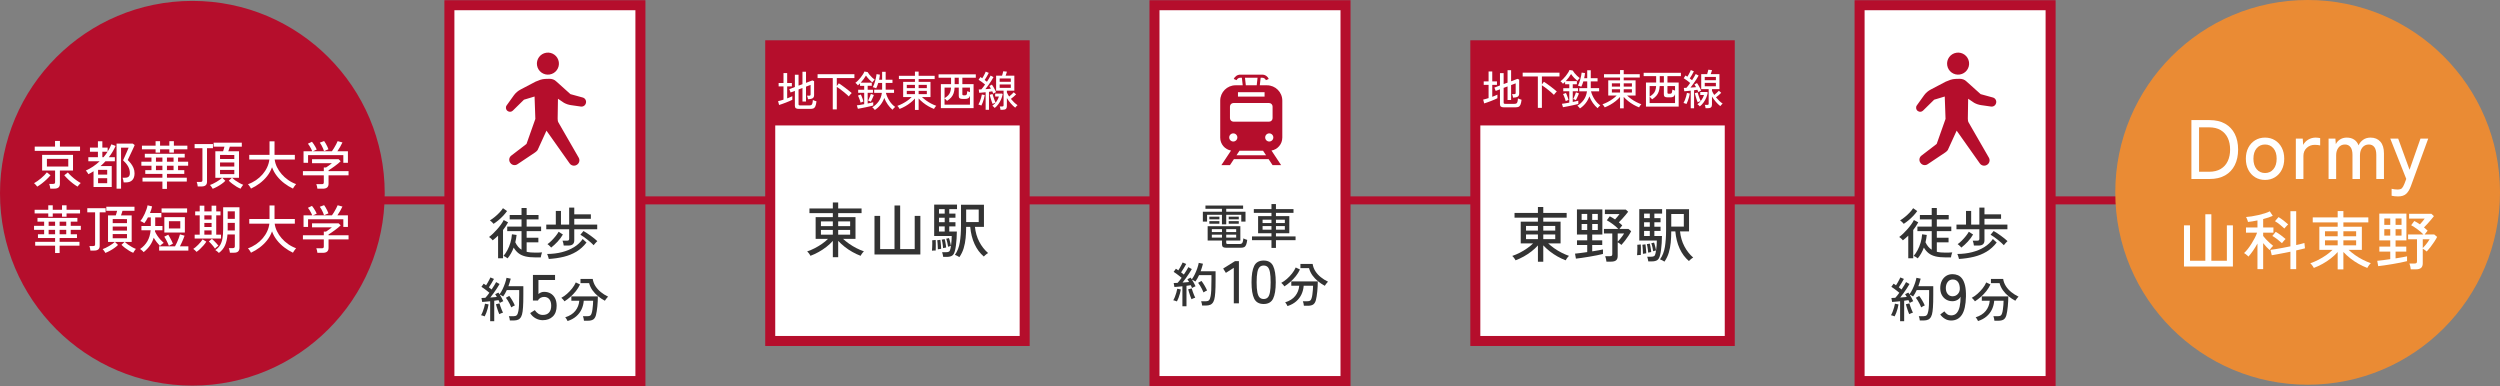 <?xml version="1.0" encoding="UTF-8"?>
<svg id="_レイヤー_1" data-name="レイヤー 1" xmlns="http://www.w3.org/2000/svg" viewBox="0 0 1247.666 192.672">
  <rect x="0" y="0" width="1247.666" height="192.672" fill="#808080" stroke="none"/>
  <defs>
    <style>
      .cls-1, .cls-2 {
        fill: #fff;
      }

      .cls-3 {
        fill: #ea8b34;
      }

      .cls-4 {
        fill: #333;
      }

      .cls-5 {
        fill: #b50e2c;
      }

      .cls-2 {
        stroke: #b50e2c;
        stroke-miterlimit: 10;
        stroke-width: 5px;
      }
    </style>
  </defs>
  <rect class="cls-5" x="99.888" y="98" width="1037.111" height="4"/>
  <g>
    <circle class="cls-5" cx="96" cy="96.448" r="96"/>
    <g>
      <path class="cls-1" d="M18.577,93.132c-.173-.243-.42-.546-.741-.91-.321-.364-.603-.632-.845-.806.502-.26,1.053-.602,1.651-1.027s1.205-.893,1.82-1.404c.615-.511,1.179-1.027,1.69-1.547s.923-.997,1.235-1.43l1.82,1.456c-.555.676-1.213,1.374-1.976,2.093s-1.547,1.391-2.353,2.015c-.806.624-1.573,1.144-2.301,1.56ZM17.329,75.296v-2.132h10.14v-2.834h2.444v2.834h10.036v2.132h-22.62ZM25.103,94.146c-.035-.33-.104-.737-.208-1.222s-.217-.866-.338-1.144h1.924c.364,0,.624-.065.78-.195.156-.13.234-.359.234-.689v-5.772h-6.474v-7.826h15.418v7.826h-6.552v6.578c0,.849-.23,1.469-.689,1.859-.459.39-1.175.585-2.145.585h-1.95ZM23.413,83.123h10.66v-3.848h-10.66v3.848ZM38.701,93.132c-.711-.416-1.474-.936-2.288-1.56-.815-.624-1.599-1.295-2.353-2.015s-1.417-1.417-1.989-2.093l1.794-1.404c.485.607,1.105,1.257,1.859,1.95.754.694,1.538,1.335,2.353,1.924.814.589,1.551,1.057,2.21,1.404-.243.208-.524.499-.845.871s-.568.68-.741.923Z"/>
      <path class="cls-1" d="M46.683,93.314v-7.852c-.832.538-1.69,1.031-2.574,1.482-.069-.156-.182-.351-.338-.585-.156-.234-.316-.468-.481-.702-.165-.234-.317-.411-.455-.533,1.23-.555,2.431-1.222,3.601-2.002,1.17-.78,2.275-1.664,3.315-2.652h-5.668v-2.028h4.784v-2.73h-3.978v-2.054h3.978v-3.146h2.21v3.146h2.652v1.976c.364-.572.702-1.157,1.014-1.755s.589-1.217.832-1.859l2.132.806c-.451.988-.958,1.955-1.521,2.899-.563.945-1.183,1.85-1.859,2.717h2.99v2.028h-4.68c-.381.434-.78.85-1.196,1.248-.416.399-.841.789-1.274,1.17h5.59v10.426h-9.074ZM48.945,87.126h4.55v-2.366h-4.55v2.366ZM48.945,91.442h4.55v-2.496h-4.55v2.496ZM51.077,78.442h.598c.381-.433.741-.879,1.079-1.339.338-.459.654-.923.949-1.391h-2.626v2.73ZM58.175,94.146v-22.49h8.06l.988.728c-.087.226-.247.598-.481,1.118s-.507,1.109-.819,1.768-.62,1.309-.923,1.95c-.304.642-.568,1.205-.793,1.69-.226.485-.382.806-.468.962.537.503,1.066,1.083,1.586,1.742.52.659.953,1.396,1.3,2.21.346.815.52,1.708.52,2.678,0,1.456-.364,2.574-1.092,3.354-.728.78-1.768,1.17-3.12,1.17h-1.222c-.035-.347-.104-.754-.208-1.222-.104-.468-.217-.84-.338-1.118h1.378c.728,0,1.287-.182,1.677-.546.39-.364.585-.945.585-1.742,0-1.179-.286-2.284-.858-3.315-.572-1.031-1.413-2.058-2.522-3.081.052-.139.173-.416.364-.832.19-.416.411-.901.663-1.456.251-.555.498-1.109.741-1.664.243-.554.455-1.048.637-1.482.182-.433.299-.728.351-.884h-3.77v20.462h-2.236Z"/>
      <path class="cls-1" d="M81.055,94.276v-3.666h-9.932v-1.924h9.932v-1.898h-8.554v-1.872h3.094v-2.21h-5.044v-2.002h5.044v-2.08h-3.328v-1.872h19.916v1.872h-3.328v2.08h5.044v2.002h-5.044v2.21h3.12v1.872h-8.658v1.898h9.906v1.924h-9.906v3.666h-2.262ZM77.649,76.154v-1.638h-6.812v-1.82h6.812v-2.236h2.236v2.236h4.628v-2.236h2.262v2.236h6.734v1.82h-6.734v1.638h-2.262v-1.638h-4.628v1.638h-2.236ZM77.831,80.705h3.224v-2.08h-3.224v2.08ZM77.831,84.916h3.224v-2.21h-3.224v2.21ZM83.317,80.705h3.302v-2.08h-3.302v2.08ZM83.317,84.916h3.302v-2.21h-3.302v2.21Z"/>
      <path class="cls-1" d="M98.683,93.054c-.018-.312-.078-.702-.182-1.17-.104-.468-.217-.832-.338-1.092h1.872c.347,0,.598-.061.754-.182.156-.121.234-.347.234-.676v-15.964h-3.9v-2.08h9.152v2.08h-2.964v16.744c0,1.56-.91,2.34-2.73,2.34h-1.898ZM106.145,94.225c-.07-.156-.187-.355-.351-.598-.165-.243-.338-.49-.52-.741-.182-.251-.342-.438-.481-.559.416-.139.91-.342,1.482-.611.572-.269,1.152-.581,1.742-.936.589-.355,1.135-.71,1.638-1.066.502-.355.901-.68,1.196-.975h-3.38v-13.234h3.874c.121-.347.238-.728.351-1.144s.221-.806.325-1.17h-5.408v-2.002h14.066v2.002h-5.98c-.121.381-.247.78-.377,1.196s-.256.789-.377,1.118h5.33v13.234h-3.484c.398.382.927.806,1.586,1.274.659.468,1.348.902,2.067,1.3.719.399,1.365.702,1.937.91-.122.139-.273.334-.455.585-.182.251-.355.502-.52.754-.165.251-.282.455-.351.611-.624-.243-1.296-.581-2.015-1.014-.72-.433-1.417-.91-2.093-1.43-.676-.52-1.265-1.031-1.768-1.534l1.534-1.456h-4.784l1.534,1.508c-.485.503-1.097,1.014-1.833,1.534-.737.52-1.5.992-2.288,1.417-.789.425-1.521.767-2.197,1.027ZM109.811,79.353h7.124v-2.002l-7.124-.026v2.028ZM109.811,83.096h7.124v-2.028h-7.124v2.028ZM109.811,86.918h7.124v-2.106h-7.124v2.106Z"/>
      <path class="cls-1" d="M125.255,94.121c-.087-.191-.221-.434-.403-.728-.182-.295-.377-.581-.585-.858s-.381-.476-.52-.598c1.438-.502,2.778-1.179,4.017-2.028,1.239-.849,2.331-1.82,3.276-2.912.945-1.092,1.707-2.266,2.288-3.523.581-1.257.949-2.544,1.105-3.861h-10.036v-2.314h10.114v-6.76h2.496v6.76h10.14v2.314h-10.062c.156,1.283.537,2.548,1.144,3.796.606,1.248,1.387,2.418,2.34,3.51.953,1.092,2.041,2.067,3.263,2.925,1.222.858,2.535,1.539,3.939,2.041-.139.156-.316.377-.533.663-.217.286-.42.572-.611.858-.191.286-.329.524-.416.715-1.508-.711-2.951-1.591-4.329-2.639s-2.6-2.249-3.666-3.601-1.885-2.825-2.457-4.42c-.572,1.629-1.396,3.12-2.47,4.472-1.075,1.352-2.305,2.548-3.692,3.588s-2.834,1.906-4.342,2.6Z"/>
      <path class="cls-1" d="M158.405,94.172c-.035-.33-.104-.724-.208-1.183-.104-.459-.217-.819-.338-1.079h2.73c.364,0,.624-.065.78-.195.156-.13.234-.359.234-.689v-3.536h-10.426v-2.08h10.426v-1.82h1.092c.416-.277.906-.611,1.469-1.001.563-.39,1.053-.767,1.469-1.131h-9.906v-2.002h13.26l1.04,1.014c-.33.33-.758.711-1.287,1.144-.529.434-1.096.871-1.703,1.313-.607.442-1.179.845-1.716,1.209-.537.364-.988.65-1.352.858v.416h9.984v2.08h-9.984v4.238c0,1.629-.945,2.444-2.834,2.444h-2.73ZM151.489,81.25v-5.772h4.342c-.139-.381-.334-.81-.585-1.287-.251-.477-.516-.94-.793-1.391-.278-.45-.538-.814-.78-1.092l2.028-.962c.26.312.546.702.858,1.17.312.468.606.945.884,1.43.277.486.485.91.624,1.274l-1.898.858h9.49c.312-.416.658-.94,1.04-1.573.381-.632.741-1.27,1.079-1.911s.585-1.161.741-1.56l2.392.65c-.278.624-.655,1.348-1.131,2.171-.477.824-.94,1.564-1.391,2.223h5.252v5.772h-2.288v-3.822h-17.602v3.822h-2.262ZM161.707,75.4c-.104-.381-.273-.836-.507-1.365-.234-.529-.494-1.053-.78-1.573s-.559-.944-.819-1.274l2.158-.806c.243.312.507.72.793,1.222.286.503.555,1.014.806,1.534.251.52.438.971.559,1.352l-2.21.91Z"/>
      <path class="cls-1" d="M27.495,126.276v-3.666h-9.932v-1.924h9.932v-1.898h-8.554v-1.872h3.094v-2.21h-5.044v-2.002h5.044v-2.08h-3.328v-1.872h19.916v1.872h-3.328v2.08h5.044v2.002h-5.044v2.21h3.12v1.872h-8.658v1.898h9.906v1.924h-9.906v3.666h-2.262ZM24.089,108.154v-1.638h-6.812v-1.82h6.812v-2.236h2.236v2.236h4.628v-2.236h2.262v2.236h6.734v1.82h-6.734v1.638h-2.262v-1.638h-4.628v1.638h-2.236ZM24.271,112.705h3.224v-2.08h-3.224v2.08ZM24.271,116.916h3.224v-2.21h-3.224v2.21ZM29.757,112.705h3.302v-2.08h-3.302v2.08ZM29.757,116.916h3.302v-2.21h-3.302v2.21Z"/>
      <path class="cls-1" d="M45.123,125.054c-.018-.312-.078-.702-.182-1.17-.104-.468-.217-.832-.338-1.092h1.872c.347,0,.598-.061.754-.182.156-.121.234-.347.234-.676v-15.964h-3.9v-2.08h9.152v2.08h-2.964v16.744c0,1.56-.91,2.34-2.73,2.34h-1.898ZM52.585,126.225c-.07-.156-.187-.355-.351-.598-.165-.243-.338-.49-.52-.741-.182-.251-.342-.438-.481-.559.416-.139.91-.342,1.482-.611.572-.269,1.152-.581,1.742-.936.589-.355,1.135-.71,1.638-1.066.502-.355.901-.68,1.196-.975h-3.38v-13.234h3.874c.121-.347.238-.728.351-1.144s.221-.806.325-1.17h-5.408v-2.002h14.066v2.002h-5.98c-.121.381-.247.78-.377,1.196s-.256.789-.377,1.118h5.33v13.234h-3.484c.398.382.927.806,1.586,1.274.659.468,1.348.902,2.067,1.3.719.399,1.365.702,1.937.91-.122.139-.273.334-.455.585-.182.251-.355.502-.52.754-.165.251-.282.455-.351.611-.624-.243-1.296-.581-2.015-1.014-.72-.433-1.417-.91-2.093-1.43-.676-.52-1.265-1.031-1.768-1.534l1.534-1.456h-4.784l1.534,1.508c-.485.503-1.097,1.014-1.833,1.534-.737.52-1.5.992-2.288,1.417-.789.425-1.521.767-2.197,1.027ZM56.251,111.353h7.124v-2.002l-7.124-.026v2.028ZM56.251,115.096h7.124v-2.028h-7.124v2.028ZM56.251,118.918h7.124v-2.106h-7.124v2.106Z"/>
      <path class="cls-1" d="M71.695,125.834c-.104-.139-.269-.316-.494-.533-.226-.217-.459-.425-.702-.624s-.442-.334-.598-.403c1.56-1.075,2.778-2.366,3.653-3.874.875-1.508,1.417-3.336,1.625-5.486h-4.602v-2.132h4.68v-4.29h-1.43c-.589,1.179-1.196,2.15-1.82,2.912-.208-.173-.525-.381-.949-.624-.425-.242-.767-.398-1.027-.468.364-.416.741-.949,1.131-1.599s.754-1.343,1.092-2.08c.338-.736.628-1.469.871-2.197s.416-1.387.52-1.976l2.262.546c-.104.503-.247,1.036-.429,1.599-.182.563-.395,1.131-.637,1.703h5.694v2.184h-3.068v4.29h3.614v2.132h-3.692c-.018.087-.026.182-.026.286s-.009.2-.026.286c.312.711.711,1.426,1.196,2.145.485.72,1.009,1.387,1.573,2.002.563.616,1.096,1.14,1.599,1.573-.173.104-.386.256-.637.455s-.494.394-.728.585c-.234.191-.403.355-.507.494-.52-.537-1.053-1.157-1.599-1.859-.546-.702-1.053-1.452-1.521-2.249-.433,1.439-1.062,2.743-1.885,3.913-.824,1.17-1.868,2.266-3.133,3.289ZM79.417,125.054v-2.132h7.93c.312-.52.628-1.14.949-1.859s.62-1.447.897-2.184c.277-.736.485-1.374.624-1.911l2.288.65c-.156.485-.364,1.044-.624,1.677-.26.633-.537,1.266-.832,1.898-.295.633-.581,1.209-.858,1.729h4.212v2.132h-14.586ZM80.639,106.101v-2.08h12.74v2.08h-12.74ZM84.279,122.663c-.139-.416-.343-.901-.611-1.456-.269-.555-.55-1.114-.845-1.677-.295-.563-.572-1.036-.832-1.417l1.976-.988c.225.347.485.793.78,1.339.294.546.589,1.101.884,1.664.295.563.52,1.062.676,1.495l-2.028,1.04ZM82.017,116.059v-7.696h10.244v7.696h-10.244ZM84.305,114.03h5.668v-3.64h-5.668v3.64Z"/>
      <path class="cls-1" d="M98.085,125.705c-.173-.208-.434-.477-.78-.806-.347-.33-.633-.555-.858-.676.329-.19.71-.472,1.144-.845.433-.373.879-.789,1.339-1.248.459-.459.88-.923,1.261-1.391.381-.468.685-.893.91-1.274l1.872,1.144c-.381.607-.862,1.244-1.443,1.911-.581.667-1.174,1.283-1.781,1.846-.607.563-1.162,1.01-1.664,1.339ZM97.149,119.048v-1.924h2.522v-9.646h-2.262v-1.976h2.262v-2.86h2.314v2.86h3.614v-2.86h2.314v2.86h2.132v1.976h-2.132v9.646h2.392v1.924h-13.156ZM101.985,109.559h3.614v-2.08h-3.614v2.08ZM101.985,113.302h3.614v-2.054h-3.614v2.054ZM101.985,117.125h3.614v-2.132h-3.614v2.132ZM107.289,124.066c-.226-.364-.52-.767-.884-1.209-.364-.442-.737-.875-1.118-1.3-.382-.425-.737-.776-1.066-1.053l1.534-1.3c.312.26.676.598,1.092,1.014s.823.841,1.222,1.274c.398.434.71.815.936,1.144-.122.07-.299.195-.533.377-.234.182-.464.373-.689.572s-.39.36-.494.481ZM109.239,126.225c-.191-.226-.459-.473-.806-.741-.347-.269-.676-.499-.988-.689,1.022-.676,1.815-1.482,2.379-2.418.563-.936.962-2.062,1.196-3.38.234-1.317.351-2.869.351-4.654v-10.92h8.138v20.228c0,.797-.217,1.408-.65,1.833-.434.424-1.135.637-2.106.637h-2.002c-.035-.347-.108-.746-.221-1.196s-.221-.814-.325-1.092h1.976c.676,0,1.014-.303,1.014-.91v-5.928h-3.666c-.156,2.149-.563,3.969-1.222,5.46s-1.681,2.747-3.068,3.77ZM113.607,115.019h3.588v-3.796h-3.562v3.12c0,.122-.004.234-.013.338-.009.104-.013.217-.013.338ZM113.633,109.22h3.562v-3.744h-3.562v3.744Z"/>
      <path class="cls-1" d="M125.255,126.121c-.087-.191-.221-.434-.403-.728-.182-.295-.377-.581-.585-.858s-.381-.476-.52-.598c1.438-.502,2.778-1.179,4.017-2.028,1.239-.849,2.331-1.82,3.276-2.912.945-1.092,1.707-2.266,2.288-3.523.581-1.257.949-2.544,1.105-3.861h-10.036v-2.314h10.114v-6.76h2.496v6.76h10.14v2.314h-10.062c.156,1.283.537,2.548,1.144,3.796.606,1.248,1.387,2.418,2.34,3.51.953,1.092,2.041,2.067,3.263,2.925,1.222.858,2.535,1.539,3.939,2.041-.139.156-.316.377-.533.663-.217.286-.42.572-.611.858-.191.286-.329.524-.416.715-1.508-.711-2.951-1.591-4.329-2.639s-2.6-2.249-3.666-3.601-1.885-2.825-2.457-4.42c-.572,1.629-1.396,3.12-2.47,4.472-1.075,1.352-2.305,2.548-3.692,3.588s-2.834,1.906-4.342,2.6Z"/>
      <path class="cls-1" d="M158.405,126.172c-.035-.33-.104-.724-.208-1.183-.104-.459-.217-.819-.338-1.079h2.73c.364,0,.624-.065.78-.195.156-.13.234-.359.234-.689v-3.536h-10.426v-2.08h10.426v-1.82h1.092c.416-.277.906-.611,1.469-1.001.563-.39,1.053-.767,1.469-1.131h-9.906v-2.002h13.26l1.04,1.014c-.33.33-.758.711-1.287,1.144-.529.434-1.096.871-1.703,1.313-.607.442-1.179.845-1.716,1.209-.537.364-.988.65-1.352.858v.416h9.984v2.08h-9.984v4.238c0,1.629-.945,2.444-2.834,2.444h-2.73ZM151.489,113.25v-5.772h4.342c-.139-.381-.334-.81-.585-1.287-.251-.477-.516-.94-.793-1.391-.278-.45-.538-.814-.78-1.092l2.028-.962c.26.312.546.702.858,1.17.312.468.606.945.884,1.43.277.486.485.91.624,1.274l-1.898.858h9.49c.312-.416.658-.94,1.04-1.573.381-.632.741-1.27,1.079-1.911s.585-1.161.741-1.56l2.392.65c-.278.624-.655,1.348-1.131,2.171-.477.824-.94,1.564-1.391,2.223h5.252v5.772h-2.288v-3.822h-17.602v3.822h-2.262ZM161.707,107.4c-.104-.381-.273-.836-.507-1.365-.234-.529-.494-1.053-.78-1.573s-.559-.944-.819-1.274l2.158-.806c.243.312.507.72.793,1.222.286.503.555,1.014.806,1.534.251.52.438.971.559,1.352l-2.21.91Z"/>
    </g>
  </g>
  <g>
    <circle class="cls-3" cx="1151.666" cy="96" r="96"/>
    <g>
      <path class="cls-1" d="M1089.951,133.011v-20.544h3.009v17.664h7.647v-23.2h3.008v23.2h7.744v-17.664h3.008v20.544h-24.416Z"/>
      <path class="cls-1" d="M1126.623,134.323v-12.8c-.683,1.259-1.435,2.48-2.256,3.664-.821,1.184-1.573,2.139-2.256,2.864-.106-.149-.299-.341-.576-.576-.277-.234-.565-.464-.863-.688-.3-.224-.544-.389-.736-.496.576-.512,1.184-1.173,1.824-1.984.64-.811,1.258-1.69,1.855-2.64s1.146-1.904,1.648-2.864c.501-.96.891-1.856,1.168-2.688h-5.536v-2.592h5.728v-3.52c-.854.171-1.685.325-2.495.464-.812.139-1.558.24-2.24.304-.021-.171-.091-.421-.208-.752-.118-.33-.246-.661-.384-.992-.14-.331-.262-.571-.368-.72.768-.042,1.695-.149,2.784-.32,1.088-.17,2.208-.389,3.359-.656,1.152-.266,2.234-.56,3.248-.88,1.013-.32,1.829-.65,2.448-.992l1.504,2.272c-.619.277-1.344.555-2.176.832s-1.707.533-2.624.768v4.192h5.12v2.592h-5.12v1.664c.341.469.815,1.024,1.424,1.664s1.237,1.253,1.888,1.84c.65.587,1.211,1.062,1.681,1.424-.149.107-.348.294-.593.56-.245.267-.479.544-.703.832-.225.288-.39.518-.496.688-.428-.362-.934-.864-1.521-1.504s-1.146-1.291-1.68-1.952v12.992h-2.849ZM1143.071,134.323v-8.704c-1.151.235-2.31.464-3.472.688-1.163.224-2.251.432-3.264.624-1.014.192-1.872.342-2.576.448l-.641-2.688c.704-.085,1.595-.213,2.672-.384,1.077-.17,2.251-.378,3.521-.624,1.269-.245,2.522-.496,3.76-.752v-17.536h2.88v16.896c.875-.192,1.675-.379,2.4-.56.725-.181,1.29-.336,1.696-.464l.288,2.656c-.491.149-1.12.31-1.889.48-.768.171-1.6.363-2.496.576v9.344h-2.88ZM1138.847,121.363c-.662-.619-1.419-1.258-2.272-1.92-.854-.661-1.695-1.216-2.527-1.664l1.695-2.08c.811.47,1.675,1.04,2.593,1.712.917.672,1.695,1.296,2.336,1.872-.149.128-.348.326-.593.592s-.479.539-.703.816c-.225.277-.4.501-.528.672ZM1140.063,114.035c-.661-.618-1.408-1.264-2.24-1.936-.832-.672-1.653-1.242-2.464-1.712l1.792-2.048c.811.491,1.658,1.078,2.544,1.76.885.683,1.637,1.312,2.256,1.888-.149.128-.357.331-.624.608-.267.277-.518.549-.752.816-.234.267-.405.475-.512.624Z"/>
      <path class="cls-1" d="M1166.655,134.451v-8.672c-.981,1.109-2.123,2.171-3.424,3.184-1.302,1.013-2.672,1.92-4.112,2.72-1.439.8-2.896,1.477-4.368,2.032-.085-.192-.234-.448-.447-.768-.214-.32-.443-.629-.688-.928-.245-.298-.453-.512-.624-.64,1.345-.448,2.688-1.019,4.032-1.712s2.629-1.467,3.856-2.32c1.227-.853,2.298-1.738,3.216-2.656h-6.592v-11.552h9.151v-2.144h-12.448v-2.496h12.448v-3.168h2.849v3.168h12.447v2.496h-12.447v2.144h9.216v11.552h-6.624c.938.875,2.011,1.739,3.216,2.592,1.205.854,2.485,1.627,3.84,2.32,1.354.694,2.704,1.275,4.048,1.744-.171.128-.379.342-.624.64s-.475.613-.688.944c-.214.331-.363.592-.448.784-1.472-.555-2.928-1.238-4.368-2.048-1.439-.811-2.806-1.723-4.096-2.736-1.291-1.013-2.448-2.074-3.472-3.184v8.704h-2.849ZM1160.319,117.907h6.336v-2.496h-6.336v2.496ZM1160.319,122.451h6.336v-2.496h-6.336v2.496ZM1169.503,117.907h6.367v-2.496h-6.367v2.496ZM1169.503,122.451h6.367v-2.496h-6.367v2.496Z"/>
      <path class="cls-1" d="M1186.879,132.819l-.48-2.656c.683-.064,1.61-.17,2.784-.32,1.173-.149,2.41-.32,3.712-.512v-3.776h-5.44v-2.496h5.44v-3.072h-5.472v-13.376h13.535v13.376h-5.407v3.072h5.344v2.496h-5.344v3.392c1.216-.192,2.341-.378,3.376-.56,1.034-.181,1.818-.336,2.352-.464v2.4c-.896.235-1.989.48-3.28.736-1.291.256-2.64.501-4.048.736s-2.735.442-3.983.624c-1.248.181-2.278.314-3.088.4ZM1189.918,112.211h2.977v-3.2h-2.977v3.2ZM1189.918,117.587h2.977v-3.2h-2.977v3.2ZM1195.551,112.211h2.976v-3.2h-2.976v3.2ZM1195.551,117.587h2.976v-3.2h-2.976v3.2ZM1203.135,134.419c-.043-.406-.128-.907-.256-1.504-.129-.597-.268-1.066-.416-1.408h2.56c.427,0,.736-.075.928-.224.192-.149.288-.437.288-.864v-11.008h-4.448v-2.4h7.648c-.854-.896-1.84-1.754-2.96-2.576-1.12-.821-2.171-1.498-3.152-2.032l1.568-2.112c.448.213.912.464,1.392.752.48.288.955.592,1.424.912.385-.426.795-.896,1.232-1.408.438-.512.816-.992,1.136-1.44h-7.775v-2.4h11.136l1.248,1.152c-.384.512-.864,1.109-1.44,1.792-.575.683-1.168,1.36-1.775,2.032-.608.672-1.189,1.275-1.744,1.808.32.277.635.549.944.816.309.267.602.539.88.816l-1.504,1.888h4.8l1.439,1.216c-.362.726-.843,1.542-1.439,2.448-.598.907-1.228,1.787-1.889,2.64-.661.854-1.279,1.589-1.855,2.208-.214-.192-.523-.437-.928-.736-.406-.298-.758-.522-1.057-.672v7.296c0,1.045-.283,1.808-.848,2.288-.565.48-1.445.72-2.64.72h-2.496ZM1209.119,123.795c.385-.384.8-.843,1.248-1.376s.869-1.072,1.265-1.616c.395-.544.698-1.008.911-1.392h-3.424v4.384Z"/>
    </g>
    <g>
      <path class="cls-1" d="M1093.655,89.334v-29.4h9.03c3.08,0,5.677.603,7.791,1.806,2.114,1.205,3.724,2.905,4.83,5.103,1.105,2.199,1.659,4.795,1.659,7.791,0,2.968-.554,5.559-1.659,7.77-1.106,2.212-2.716,3.92-4.83,5.124-2.114,1.205-4.711,1.806-7.791,1.806h-9.03ZM1097.477,85.723h4.956c2.352,0,4.305-.469,5.859-1.407,1.554-.938,2.723-2.24,3.507-3.906.783-1.666,1.176-3.591,1.176-5.775,0-2.211-.393-4.144-1.176-5.796-.784-1.652-1.953-2.946-3.507-3.885-1.555-.938-3.508-1.407-5.859-1.407h-4.956v22.176Z"/>
      <path class="cls-1" d="M1130.405,89.796c-1.848,0-3.493-.441-4.935-1.323-1.442-.882-2.576-2.121-3.402-3.717-.826-1.596-1.238-3.444-1.238-5.544s.412-3.941,1.238-5.523c.826-1.582,1.96-2.814,3.402-3.696,1.441-.882,3.087-1.323,4.935-1.323,1.849,0,3.493.441,4.936,1.323,1.441.882,2.575,2.114,3.401,3.696.826,1.582,1.239,3.423,1.239,5.523s-.413,3.948-1.239,5.544c-.826,1.596-1.96,2.835-3.401,3.717-1.442.882-3.087,1.323-4.936,1.323ZM1130.405,86.353c1.708,0,3.102-.637,4.18-1.911,1.077-1.274,1.617-3.017,1.617-5.229,0-2.211-.54-3.948-1.617-5.208-1.078-1.26-2.472-1.89-4.18-1.89s-3.101.63-4.179,1.89c-1.078,1.26-1.617,2.997-1.617,5.208,0,2.212.539,3.955,1.617,5.229,1.078,1.274,2.471,1.911,4.179,1.911Z"/>
      <path class="cls-1" d="M1145.777,89.334v-20.16h3.444l.21,3.15c.56-1.092,1.407-1.974,2.541-2.646,1.134-.672,2.358-1.008,3.675-1.008.447,0,.868.028,1.26.084.393.057.729.112,1.009.168v3.654c-.309-.084-.7-.154-1.177-.21-.476-.056-.994-.084-1.554-.084-1.568,0-2.897.511-3.99,1.533-1.092,1.022-1.638,2.359-1.638,4.011v11.508h-3.78Z"/>
      <path class="cls-1" d="M1162.115,89.334v-20.16h3.402l.21,2.772c.447-.951,1.155-1.736,2.121-2.352.966-.615,2.079-.924,3.339-.924,1.456,0,2.688.336,3.696,1.008,1.008.672,1.735,1.624,2.184,2.856.504-1.12,1.267-2.044,2.289-2.772,1.021-.728,2.261-1.092,3.717-1.092,2.044,0,3.668.672,4.872,2.016,1.204,1.344,1.807,3.304,1.807,5.88v12.768h-3.822v-12.012c0-1.764-.33-3.072-.987-3.927-.658-.854-1.562-1.281-2.709-1.281-1.372,0-2.457.504-3.255,1.512s-1.197,2.296-1.197,3.864v11.844h-3.737v-12.012c0-1.764-.337-3.072-1.009-3.927-.672-.854-1.582-1.281-2.729-1.281-1.372,0-2.45.511-3.234,1.533-.784,1.022-1.176,2.289-1.176,3.801v11.886h-3.78Z"/>
      <path class="cls-1" d="M1196.807,98.028c-1.204,0-2.282-.112-3.233-.336v-3.486c.42.111.888.203,1.406.273.518.069,1.015.105,1.491.105,1.063,0,1.806-.21,2.226-.63.421-.42.841-1.162,1.261-2.226l.924-2.436-7.98-20.118h3.948l5.67,15.54,5.46-15.54h3.864l-8.652,23.688c-.616,1.708-1.393,2.996-2.331,3.864-.938.868-2.289,1.302-4.053,1.302Z"/>
    </g>
  </g>
  <g>
    <rect class="cls-2" x="928.055" y="2.602" width="95.333" height="187.57"/>
    <g>
      <path class="cls-4" d="M952.353,128.907v-11.312c-.447.43-.896.845-1.344,1.246-.448.402-.896.77-1.344,1.106-.094-.149-.257-.336-.49-.56-.233-.224-.476-.443-.728-.658-.252-.214-.462-.369-.63-.462.597-.411,1.25-.957,1.96-1.638.709-.681,1.413-1.418,2.113-2.212s1.34-1.591,1.918-2.394c.579-.802,1.026-1.54,1.345-2.212l2.184,1.148c-.354.653-.742,1.302-1.162,1.946s-.873,1.274-1.357,1.89v14.112h-2.465ZM950.085,111.715c-.094-.149-.257-.34-.49-.574s-.472-.458-.714-.672c-.243-.214-.448-.368-.616-.462.821-.504,1.652-1.101,2.492-1.792.84-.69,1.614-1.414,2.324-2.17.709-.756,1.278-1.47,1.708-2.142l2.044,1.428c-.579.821-1.256,1.638-2.03,2.45s-1.572,1.554-2.394,2.226c-.822.672-1.597,1.242-2.324,1.708ZM957.085,128.935c-.243-.206-.569-.434-.98-.686-.41-.252-.756-.434-1.035-.546.689-.803,1.334-1.759,1.932-2.87.597-1.11,1.097-2.338,1.498-3.682.401-1.344.658-2.753.77-4.228l2.324.336c-.074.616-.163,1.232-.266,1.848-.104.616-.229,1.223-.378,1.82.41.859.872,1.592,1.386,2.198.513.607,1.087,1.106,1.722,1.498v-9.268h-7.14v-2.268h7.14v-3.584h-5.908v-2.212h5.908v-3.5h2.548v3.5h5.937v2.212h-5.937v3.584h7.225v2.268h-7.225v3.304h5.853v2.296h-5.853v4.704c.616.15,1.283.257,2.002.322s1.479.098,2.282.098c.598,0,1.181-.009,1.75-.028.569-.018,1.125-.046,1.666-.084-.056.131-.136.36-.237.686-.104.327-.192.658-.267.994s-.121.606-.14.812h-2.772c-1.903,0-3.532-.164-4.886-.49s-2.497-.85-3.43-1.568c-.934-.718-1.746-1.666-2.437-2.842-.373,1.008-.816,1.965-1.33,2.87-.514.905-1.087,1.741-1.722,2.506Z"/>
      <path class="cls-4" d="M985.114,122.551c-.038-.373-.112-.798-.225-1.274-.111-.476-.233-.863-.363-1.162h2.212c.373,0,.648-.065.826-.196.177-.13.266-.382.266-.756v-4.732h-11.424v-2.352h4.76v-6.804h2.576v6.804h4.088v-8.484h2.548v3.388h8.288v2.212h-8.288v2.884h11.452v2.352h-11.452v5.488c0,.915-.247,1.582-.742,2.002-.494.42-1.265.63-2.31.63h-2.212ZM977.666,129.243c-.037-.187-.107-.448-.21-.784s-.21-.667-.322-.994c-.111-.327-.215-.564-.308-.714,2.65-.019,5.119-.322,7.406-.91,2.286-.588,4.316-1.432,6.09-2.534s3.191-2.445,4.256-4.032l1.904,1.764c-1.456,1.885-3.137,3.402-5.04,4.55-1.904,1.148-4.009,2.002-6.314,2.562s-4.793.924-7.462,1.092ZM978.841,123.559c-.131-.168-.308-.364-.531-.588-.225-.224-.458-.443-.7-.658-.243-.214-.448-.369-.616-.462.653-.448,1.344-1.036,2.072-1.764.728-.728,1.409-1.488,2.044-2.282.634-.793,1.12-1.507,1.456-2.142l2.128,1.372c-.691,1.232-1.573,2.422-2.646,3.57s-2.142,2.133-3.206,2.954ZM1000.066,122.383c-.355-.373-.808-.807-1.358-1.302s-1.147-.994-1.792-1.498c-.644-.504-1.27-.971-1.876-1.4s-1.144-.774-1.61-1.036l1.54-1.848c.485.262,1.051.602,1.694,1.022s1.302.878,1.974,1.372c.673.495,1.298.976,1.876,1.442.579.467,1.036.868,1.372,1.204-.168.15-.378.355-.63.616s-.49.522-.714.784c-.224.262-.383.476-.476.644Z"/>
      <path class="cls-4" d="M945.542,157.895c-.129-.063-.312-.136-.553-.216-.239-.08-.476-.156-.708-.229-.231-.071-.42-.115-.563-.132.271-.447.544-1.012.815-1.691.272-.681.513-1.384.721-2.112.207-.728.359-1.38.456-1.956l1.775.36c-.096.624-.244,1.308-.443,2.052-.2.744-.433,1.46-.696,2.147-.264.688-.532,1.28-.804,1.776ZM948.277,160.318v-9.983c-.768.08-1.504.152-2.208.216-.704.064-1.296.112-1.775.144l-.36-1.968c.256-.016.548-.032.876-.048s.684-.032,1.068-.048c.288-.304.607-.676.96-1.116.352-.439.703-.908,1.056-1.404-.353-.304-.76-.636-1.224-.996-.465-.359-.937-.716-1.416-1.067-.48-.352-.929-.656-1.345-.912l1.128-1.561c.177.112.368.236.576.372.208.137.416.284.624.444.256-.384.524-.824.805-1.32.279-.495.543-.979.792-1.452.247-.472.436-.859.563-1.163l1.776.743c-.353.656-.761,1.372-1.225,2.148s-.903,1.46-1.319,2.052c.256.192.5.381.731.564.232.184.444.356.637.516.495-.72.943-1.416,1.344-2.088.399-.672.704-1.208.912-1.608l1.728.96c-.352.624-.788,1.332-1.308,2.124-.521.792-1.068,1.589-1.645,2.389s-1.136,1.544-1.68,2.231c.607-.048,1.191-.096,1.752-.144.56-.048,1.063-.096,1.512-.145-.144-.255-.288-.499-.432-.731-.145-.231-.28-.444-.408-.636l1.608-.816c.191.256.384.544.576.864.543-.721,1.052-1.568,1.523-2.544s.88-1.969,1.225-2.977c.344-1.008.588-1.911.731-2.712l2.112.433c-.145.592-.316,1.204-.517,1.836s-.412,1.268-.636,1.907h7.44v4.08c0,1.456-.013,2.704-.036,3.744-.024,1.04-.064,1.94-.12,2.7-.057.76-.124,1.452-.204,2.076-.144,1.151-.4,2.056-.768,2.712-.368.655-.849,1.12-1.44,1.392-.592.272-1.296.408-2.112.408h-2.04c-.016-.32-.076-.692-.18-1.116-.104-.424-.212-.764-.324-1.02h2.521c.624,0,1.104-.176,1.439-.528.336-.352.601-1.032.792-2.04.145-.72.248-1.731.312-3.036.063-1.304.096-3.067.096-5.292v-2.136h-6.191c-.257.576-.54,1.137-.853,1.68-.312.545-.636,1.049-.972,1.513-.192-.145-.473-.32-.84-.528-.368-.208-.664-.352-.889-.432.352.527.688,1.092,1.008,1.691.32.601.584,1.141.792,1.62-.208.08-.504.216-.888.408s-.672.352-.864.479c-.08-.207-.172-.432-.275-.672-.104-.239-.221-.487-.349-.744-.304.049-.636.097-.995.145-.36.048-.74.104-1.141.168v10.224h-2.04ZM952.813,156.791c-.176-.416-.376-.933-.6-1.549-.225-.615-.429-1.235-.612-1.859-.185-.624-.332-1.136-.444-1.536l1.776-.456c.111.432.268.94.468,1.524s.416,1.155.648,1.716c.231.56.443,1.032.636,1.416-.128.016-.32.071-.576.168-.256.096-.504.2-.744.312-.239.112-.424.2-.552.265ZM958.813,153.406c-.208-.527-.46-1.083-.756-1.668-.296-.584-.612-1.151-.948-1.704-.336-.552-.664-1.027-.983-1.428l1.68-.936c.512.672,1.016,1.432,1.512,2.279.496.849.92,1.673,1.272,2.473-.225.08-.532.228-.924.443-.393.217-.677.396-.853.54Z"/>
      <path class="cls-4" d="M973.717,159.959c-1.109,0-2.134-.283-3.072-.849-.938-.564-1.717-1.284-2.336-2.159l2.048-1.568c.427.598.912,1.083,1.456,1.456s1.179.56,1.904.56c1.194,0,2.139-.399,2.832-1.2.693-.8,1.184-1.898,1.472-3.296.288-1.396.433-3.002.433-4.815-.385.704-.944,1.253-1.681,1.647-.735.396-1.53.593-2.384.593-1.131,0-2.155-.262-3.072-.784s-1.647-1.274-2.191-2.256-.816-2.155-.816-3.521c0-1.344.256-2.538.769-3.584.512-1.045,1.227-1.866,2.144-2.464.917-.597,1.984-.896,3.2-.896.938,0,1.824.172,2.656.513s1.557.928,2.176,1.76c.618.832,1.099,1.968,1.439,3.408.342,1.439.491,3.259.448,5.456-.085,4.16-.757,7.199-2.016,9.12-1.259,1.92-3.062,2.88-5.408,2.88ZM974.454,147.862c1.108,0,2.016-.41,2.72-1.231s1.003-1.851.896-3.088c-.106-1.323-.464-2.331-1.071-3.024-.608-.692-1.414-1.04-2.416-1.04-1.109,0-1.968.416-2.576,1.248s-.912,1.846-.912,3.04c0,1.216.309,2.203.928,2.96.619.758,1.43,1.136,2.433,1.136Z"/>
      <path class="cls-4" d="M985.621,150.383c-.08-.145-.216-.328-.407-.552-.192-.225-.393-.448-.601-.673-.208-.224-.4-.399-.576-.527.944-.496,1.885-1.152,2.82-1.968.936-.816,1.796-1.72,2.58-2.713.783-.991,1.392-1.991,1.824-3l2.111,1.009c-.527,1.151-1.208,2.252-2.04,3.3s-1.744,2.008-2.735,2.88c-.992.872-1.984,1.62-2.977,2.244ZM987.157,160.223c-.048-.144-.14-.336-.275-.576-.137-.24-.285-.484-.444-.731-.16-.249-.312-.437-.456-.564,2.191-.672,3.872-1.735,5.04-3.192,1.168-1.455,1.832-3.151,1.992-5.088h-3.96v-2.159h13.224c0,.735-.021,1.54-.06,2.411-.04.873-.104,1.74-.192,2.604s-.192,1.676-.312,2.436c-.12.761-.253,1.404-.396,1.933-.304,1.056-.772,1.779-1.404,2.172-.632.392-1.5.588-2.604.588h-1.968c-.017-.32-.076-.712-.181-1.176-.104-.464-.212-.824-.323-1.08h2.184c.656,0,1.136-.1,1.439-.3.305-.2.544-.597.721-1.188.159-.479.292-1.1.396-1.86.104-.76.188-1.539.252-2.34.064-.8.097-1.479.097-2.04h-4.681c-.112,1.521-.476,2.944-1.092,4.272s-1.5,2.496-2.652,3.504c-1.151,1.008-2.6,1.8-4.344,2.376ZM1005.781,150.095c-1.168-.624-2.292-1.372-3.372-2.244s-2.016-1.86-2.808-2.964c-.792-1.104-1.356-2.304-1.692-3.6h-4.296v-2.089h6.096c.208,1.329.668,2.541,1.381,3.637.711,1.096,1.607,2.08,2.688,2.952s2.284,1.628,3.612,2.268c-.16.128-.349.324-.564.588s-.42.528-.611.792c-.192.264-.337.484-.433.66Z"/>
    </g>
    <g>
      <path class="cls-5" d="M957.061,55.36l.054.04c.788.584,1.885.508,2.585-.18l5.565-5.464,5.292-1.589.394,11.18-4.413,12.472-7.622,5.857c-.544.418-.898,1.037-.983,1.718-.084.682.106,1.369.531,1.908l.099.127c.831,1.052,2.333,1.289,3.445.543l8.838-5.919c.47-.314.884-.705,1.227-1.156l4.429-9.692,11.562,16.352c.783,1.121,2.296,1.454,3.479.764l.087-.051c1.249-.729,1.676-2.329.953-3.583l-10.121-17.581c-.335-.582-.352-1.126-.382-1.924l.153-9.906,2.985,2.014c1.087.605,2.276,1.005,3.508,1.18l4.939.705c1.173.167,2.276-.598,2.529-1.755l.022-.09c.257-1.176-.451-2.348-1.612-2.667l-6.131-1.682-7.078-6.352c-.899-.922-2.206-1.327-3.493-1.305l-2.077.059c-1.797.083-3.037.658-4.756,1.359l-7.437,3.904c-1.326.684-2.475,1.664-3.359,2.864l-3.641,5.086c-.635.885-.441,2.115.432,2.763Z"/>
      <path class="cls-5" d="M982.656,30.92c-.458-3.002-3.265-5.063-6.266-4.604-3.002.459-5.063,3.266-4.605,6.268.461,3.002,3.267,5.063,6.268,4.604,3.002-.459,5.065-3.265,4.604-6.267Z"/>
    </g>
  </g>
  <g>
    <rect class="cls-2" x="224.278" y="2.602" width="95.333" height="187.57"/>
    <g>
      <path class="cls-4" d="M248.576,128.907v-11.312c-.448.43-.896.845-1.344,1.246-.448.402-.896.77-1.344,1.106-.094-.149-.257-.336-.49-.56-.234-.224-.476-.443-.728-.658-.252-.214-.462-.369-.63-.462.597-.411,1.25-.957,1.96-1.638.709-.681,1.414-1.418,2.114-2.212s1.339-1.591,1.918-2.394c.579-.802,1.026-1.54,1.344-2.212l2.184,1.148c-.354.653-.742,1.302-1.162,1.946s-.873,1.274-1.358,1.89v14.112h-2.464ZM246.308,111.715c-.093-.149-.257-.34-.49-.574-.234-.233-.472-.458-.714-.672-.243-.214-.448-.368-.616-.462.821-.504,1.652-1.101,2.492-1.792.84-.69,1.614-1.414,2.324-2.17s1.278-1.47,1.708-2.142l2.044,1.428c-.579.821-1.255,1.638-2.03,2.45-.775.812-1.573,1.554-2.394,2.226-.822.672-1.596,1.242-2.324,1.708ZM253.308,128.935c-.243-.206-.569-.434-.98-.686s-.756-.434-1.036-.546c.69-.803,1.334-1.759,1.932-2.87.597-1.11,1.097-2.338,1.498-3.682.401-1.344.658-2.753.77-4.228l2.324.336c-.075.616-.164,1.232-.266,1.848-.103.616-.229,1.223-.378,1.82.41.859.872,1.592,1.386,2.198.513.607,1.087,1.106,1.722,1.498v-9.268h-7.14v-2.268h7.14v-3.584h-5.908v-2.212h5.908v-3.5h2.548v3.5h5.936v2.212h-5.936v3.584h7.224v2.268h-7.224v3.304h5.852v2.296h-5.852v4.704c.616.15,1.283.257,2.002.322s1.479.098,2.282.098c.597,0,1.18-.009,1.75-.028.569-.018,1.125-.046,1.666-.084-.056.131-.136.36-.238.686-.103.327-.192.658-.266.994-.075.336-.122.606-.14.812h-2.772c-1.904,0-3.533-.164-4.886-.49s-2.497-.85-3.43-1.568c-.934-.718-1.746-1.666-2.436-2.842-.374,1.008-.817,1.965-1.33,2.87-.514.905-1.087,1.741-1.722,2.506Z"/>
      <path class="cls-4" d="M281.336,122.551c-.038-.373-.112-.798-.224-1.274-.112-.476-.233-.863-.364-1.162h2.212c.373,0,.648-.065.826-.196.177-.13.266-.382.266-.756v-4.732h-11.424v-2.352h4.76v-6.804h2.576v6.804h4.088v-8.484h2.548v3.388h8.288v2.212h-8.288v2.884h11.452v2.352h-11.452v5.488c0,.915-.248,1.582-.742,2.002s-1.265.63-2.31.63h-2.212ZM273.889,129.243c-.038-.187-.108-.448-.21-.784-.103-.336-.21-.667-.322-.994s-.215-.564-.308-.714c2.65-.019,5.119-.322,7.406-.91,2.286-.588,4.316-1.432,6.09-2.534s3.192-2.445,4.256-4.032l1.904,1.764c-1.456,1.885-3.136,3.402-5.04,4.55s-4.009,2.002-6.314,2.562c-2.306.56-4.793.924-7.462,1.092ZM275.064,123.559c-.131-.168-.308-.364-.532-.588-.224-.224-.458-.443-.7-.658-.243-.214-.448-.369-.616-.462.653-.448,1.344-1.036,2.072-1.764s1.409-1.488,2.044-2.282c.634-.793,1.12-1.507,1.456-2.142l2.128,1.372c-.691,1.232-1.573,2.422-2.646,3.57-1.074,1.148-2.142,2.133-3.206,2.954ZM296.289,122.383c-.355-.373-.808-.807-1.358-1.302-.551-.495-1.148-.994-1.792-1.498s-1.27-.971-1.876-1.4c-.607-.429-1.144-.774-1.61-1.036l1.54-1.848c.485.262,1.05.602,1.694,1.022.644.42,1.302.878,1.974,1.372.672.495,1.297.976,1.876,1.442.579.467,1.036.868,1.372,1.204-.168.15-.378.355-.63.616s-.49.522-.714.784c-.224.262-.383.476-.476.644Z"/>
      <path class="cls-4" d="M241.892,157.895c-.128-.063-.312-.136-.552-.216-.24-.08-.476-.156-.708-.229-.232-.071-.42-.115-.564-.132.272-.447.544-1.012.816-1.691.272-.681.512-1.384.72-2.112.208-.728.36-1.38.456-1.956l1.776.36c-.096.624-.244,1.308-.444,2.052-.2.744-.432,1.46-.696,2.147-.264.688-.532,1.28-.804,1.776ZM244.628,160.318v-9.983c-.768.08-1.504.152-2.208.216-.704.064-1.296.112-1.776.144l-.36-1.968c.256-.016.548-.032.876-.048s.684-.032,1.068-.048c.288-.304.608-.676.96-1.116.352-.439.704-.908,1.056-1.404-.353-.304-.76-.636-1.224-.996-.464-.359-.936-.716-1.416-1.067s-.928-.656-1.344-.912l1.128-1.561c.176.112.368.236.576.372.208.137.416.284.624.444.256-.384.524-.824.804-1.32.28-.495.543-.979.792-1.452.248-.472.436-.859.564-1.163l1.776.743c-.352.656-.76,1.372-1.224,2.148-.464.776-.904,1.46-1.32,2.052.256.192.5.381.732.564s.444.356.636.516c.496-.72.944-1.416,1.344-2.088s.704-1.208.912-1.608l1.728.96c-.352.624-.789,1.332-1.308,2.124-.52.792-1.068,1.589-1.644,2.389s-1.136,1.544-1.68,2.231c.608-.048,1.192-.096,1.752-.144.56-.048,1.063-.096,1.512-.145-.144-.255-.288-.499-.432-.731-.144-.231-.28-.444-.408-.636l1.608-.816c.192.256.384.544.576.864.543-.721,1.052-1.568,1.524-2.544.472-.976.879-1.969,1.224-2.977.344-1.008.588-1.911.732-2.712l2.112.433c-.144.592-.316,1.204-.516,1.836s-.412,1.268-.636,1.907h7.44v4.08c0,1.456-.012,2.704-.036,3.744s-.064,1.94-.12,2.7-.124,1.452-.204,2.076c-.144,1.151-.4,2.056-.768,2.712-.368.655-.849,1.12-1.44,1.392-.592.272-1.296.408-2.112.408h-2.04c-.016-.32-.076-.692-.18-1.116-.104-.424-.212-.764-.324-1.02h2.52c.624,0,1.104-.176,1.44-.528.336-.352.6-1.032.792-2.04.144-.72.248-1.731.312-3.036.064-1.304.096-3.067.096-5.292v-2.136h-6.192c-.256.576-.54,1.137-.852,1.68-.312.545-.636,1.049-.972,1.513-.192-.145-.472-.32-.84-.528-.368-.208-.664-.352-.888-.432.352.527.688,1.092,1.008,1.691.32.601.584,1.141.792,1.62-.208.08-.504.216-.888.408-.384.192-.672.352-.864.479-.08-.207-.172-.432-.276-.672-.104-.239-.22-.487-.348-.744-.304.049-.636.097-.996.145-.36.048-.74.104-1.14.168v10.224h-2.04ZM249.164,156.791c-.176-.416-.376-.933-.6-1.549-.224-.615-.428-1.235-.612-1.859-.185-.624-.333-1.136-.444-1.536l1.776-.456c.112.432.268.94.468,1.524.2.584.416,1.155.648,1.716.232.56.444,1.032.636,1.416-.128.016-.32.071-.576.168-.256.096-.504.2-.744.312-.24.112-.424.2-.552.265ZM255.164,153.406c-.208-.527-.46-1.083-.756-1.668-.296-.584-.612-1.151-.948-1.704-.336-.552-.664-1.027-.984-1.428l1.68-.936c.512.672,1.016,1.432,1.512,2.279.496.849.92,1.673,1.272,2.473-.224.08-.532.228-.924.443-.393.217-.676.396-.852.54Z"/>
      <path class="cls-4" d="M270.9,159.799c-1.28,0-2.491-.32-3.632-.96-1.142-.641-2.032-1.504-2.672-2.592l2.304-1.473c.491.747,1.067,1.334,1.728,1.761s1.418.64,2.272.64c1.365,0,2.405-.4,3.12-1.2s1.072-1.925,1.072-3.376c0-1.408-.315-2.496-.944-3.264-.629-.769-1.499-1.152-2.608-1.152-.662,0-1.275.16-1.84.48-.565.319-.965.757-1.2,1.312h-2.528v-12.768h11.04v2.527h-8.288v7.009c.832-.726,1.781-1.089,2.848-1.089,1.194,0,2.261.268,3.2.801.938.533,1.68,1.317,2.224,2.352.544,1.035.816,2.299.816,3.792,0,2.325-.635,4.107-1.904,5.344-1.27,1.238-2.939,1.856-5.008,1.856Z"/>
      <path class="cls-4" d="M281.716,150.383c-.08-.145-.216-.328-.408-.552-.192-.225-.393-.448-.6-.673-.208-.224-.4-.399-.576-.527.944-.496,1.884-1.152,2.82-1.968.936-.816,1.796-1.72,2.58-2.713.784-.991,1.392-1.991,1.824-3l2.112,1.009c-.528,1.151-1.208,2.252-2.04,3.3s-1.744,2.008-2.736,2.88c-.992.872-1.984,1.62-2.976,2.244ZM283.252,160.223c-.048-.144-.14-.336-.276-.576-.136-.24-.285-.484-.444-.731-.16-.249-.312-.437-.456-.564,2.192-.672,3.872-1.735,5.04-3.192,1.168-1.455,1.832-3.151,1.992-5.088h-3.96v-2.159h13.224c0,.735-.021,1.54-.06,2.411-.04.873-.104,1.74-.192,2.604-.088.864-.192,1.676-.312,2.436-.12.761-.252,1.404-.396,1.933-.304,1.056-.772,1.779-1.404,2.172-.632.392-1.5.588-2.604.588h-1.968c-.016-.32-.076-.712-.18-1.176s-.212-.824-.324-1.08h2.184c.656,0,1.136-.1,1.44-.3.304-.2.544-.597.72-1.188.16-.479.292-1.1.396-1.86.104-.76.188-1.539.252-2.34.064-.8.096-1.479.096-2.04h-4.68c-.112,1.521-.476,2.944-1.092,4.272-.616,1.328-1.5,2.496-2.652,3.504-1.152,1.008-2.6,1.8-4.344,2.376ZM301.876,150.095c-1.168-.624-2.292-1.372-3.372-2.244s-2.016-1.86-2.808-2.964c-.792-1.104-1.356-2.304-1.692-3.6h-4.296v-2.089h6.096c.208,1.329.668,2.541,1.38,3.637.711,1.096,1.608,2.08,2.688,2.952,1.08.872,2.284,1.628,3.612,2.268-.16.128-.348.324-.564.588s-.42.528-.612.792c-.192.264-.336.484-.432.66Z"/>
    </g>
    <g>
      <path class="cls-5" d="M253.284,55.36l.054.04c.788.584,1.885.508,2.585-.18l5.565-5.464,5.292-1.589.394,11.18-4.413,12.472-7.622,5.857c-.544.418-.898,1.037-.983,1.718-.084.682.106,1.369.531,1.908l.099.127c.831,1.052,2.333,1.289,3.445.543l8.838-5.919c.47-.314.884-.705,1.227-1.156l4.429-9.692,11.562,16.352c.783,1.121,2.296,1.454,3.479.764l.087-.051c1.249-.729,1.676-2.329.953-3.583l-10.121-17.581c-.335-.582-.352-1.126-.382-1.924l.153-9.906,2.985,2.014c1.087.605,2.276,1.005,3.508,1.18l4.939.705c1.173.167,2.276-.598,2.529-1.755l.022-.09c.257-1.176-.451-2.348-1.612-2.667l-6.131-1.682-7.078-6.352c-.899-.922-2.206-1.327-3.493-1.305l-2.077.059c-1.797.083-3.037.658-4.756,1.359l-7.437,3.904c-1.326.684-2.475,1.664-3.359,2.864l-3.641,5.086c-.635.885-.441,2.115.432,2.763Z"/>
      <path class="cls-5" d="M278.879,30.92c-.458-3.002-3.265-5.063-6.266-4.604-3.002.459-5.063,3.266-4.605,6.268.461,3.002,3.267,5.063,6.268,4.604,3.002-.459,5.065-3.265,4.604-6.267Z"/>
    </g>
  </g>
  <rect class="cls-2" x="736.285" y="22.604" width="126.984" height="147.567"/>
  <rect class="cls-5" x="736.285" y="22.604" width="126.984" height="40"/>
  <g>
    <path class="cls-1" d="M740.701,51.613l-.494-1.911c.356-.07.768-.171,1.234-.305.467-.133.954-.283,1.461-.451v-6.594h-2.428v-1.722h2.428v-4.956h1.832v4.956h2.346v1.722h-2.346v5.964c.521-.196,1.005-.388,1.451-.577.445-.189.819-.36,1.121-.515v1.806c-.356.182-.819.396-1.389.64-.569.245-1.177.494-1.821.746-.646.252-1.27.483-1.873.693-.604.21-1.111.378-1.522.504ZM750.558,53.565c-.714,0-1.222-.123-1.523-.367-.302-.245-.452-.648-.452-1.208v-7.413l-2.141.798-.638-1.659,2.778-1.071v-6.132h1.831v5.439l1.955-.714v-6.216h1.771v5.544l3.169-1.218.864.378v7.035c0,.49-.123.886-.37,1.187-.247.301-.646.507-1.193.62-.179.028-.415.06-.71.094-.296.035-.546.066-.752.095-.041-.35-.123-.7-.246-1.05-.124-.35-.22-.595-.288-.735h1.09c.261,0,.446-.049.556-.147.11-.098.165-.266.165-.504v-4.725l-2.284.861v7.434h-1.771v-6.762l-1.955.735v7.329c0,.224.055.385.165.483.109.098.329.147.658.147h4.569c.397,0,.713-.06.946-.179.233-.119.412-.371.535-.756.124-.385.213-.977.268-1.774.22.112.508.234.864.367.356.133.672.235.947.305-.138,1.12-.326,1.95-.566,2.488-.24.539-.56.889-.957,1.05-.398.161-.892.241-1.481.241h-5.804Z"/>
    <path class="cls-1" d="M767.491,53.818v-15.645h-7.573v-1.911h18.378v1.911h-8.788v3.969l1.009-1.344c.452.28.967.626,1.543,1.039.576.413,1.17.851,1.78,1.312.61.462,1.19.914,1.739,1.354.549.441,1.009.83,1.379,1.166-.138.112-.302.273-.494.483s-.377.423-.556.64c-.179.217-.309.403-.391.557-.302-.308-.703-.679-1.204-1.113s-1.039-.882-1.615-1.344-1.143-.899-1.698-1.312c-.556-.413-1.053-.752-1.492-1.019v11.256h-2.017Z"/>
    <path class="cls-1" d="M780.028,53.502l-.515-1.701c.384-.042.905-.116,1.564-.221.658-.105,1.358-.228,2.099-.367v-5.67h-3.004v-1.533h3.004v-1.953h-2.078v-1.239c-.179.182-.357.357-.535.525-.179.168-.357.322-.535.462-.123-.168-.319-.389-.587-.662s-.49-.473-.669-.599c.426-.294.868-.675,1.328-1.144.459-.469.905-.977,1.338-1.523.432-.546.812-1.078,1.142-1.596s.562-.973.7-1.365l1.604.273c.206.378.505.805.896,1.281.392.476.819.938,1.286,1.386.467.448.912.827,1.338,1.134-.096.084-.227.213-.391.389-.165.175-.319.354-.463.535-.145.182-.258.329-.34.441-.549-.448-1.095-.959-1.637-1.533s-1.046-1.204-1.513-1.89c-.288.518-.668,1.096-1.142,1.732-.474.637-.971,1.243-1.492,1.816h5.536v1.575h-2.058v1.953h2.634v1.533h-2.634v5.334c.576-.112,1.107-.224,1.595-.336.486-.112.881-.21,1.183-.294v1.638c-.37.098-.881.224-1.533.378-.651.154-1.354.312-2.109.473-.754.161-1.488.308-2.201.441-.714.133-1.317.241-1.812.325ZM781.407,50.458c-.097-.336-.22-.725-.37-1.166-.151-.441-.312-.875-.484-1.302-.171-.427-.332-.78-.483-1.061l1.44-.525c.151.294.312.654.484,1.082.171.427.329.854.473,1.281.145.427.258.795.34,1.103-.192.056-.436.15-.73.284-.295.133-.519.234-.669.304ZM786.469,49.975c-.137-.084-.354-.186-.648-.305-.295-.119-.531-.199-.71-.241.151-.266.319-.605.505-1.019.185-.413.356-.833.514-1.26.158-.427.278-.78.36-1.06l1.503.525c-.083.252-.213.588-.392,1.008s-.37.847-.576,1.281-.391.791-.556,1.071ZM788.486,54.112c-.082-.126-.202-.28-.359-.462-.158-.182-.323-.357-.494-.525-.172-.168-.312-.294-.422-.378,1.234-.728,2.284-1.683,3.148-2.866s1.413-2.622,1.646-4.316h-3.849v-1.596h3.972v-3.36h-1.934c-.138.49-.296.966-.474,1.428-.179.462-.364.882-.556,1.26-.11-.056-.271-.122-.483-.199-.213-.077-.433-.15-.659-.221-.227-.07-.408-.112-.545-.126.219-.364.432-.83.638-1.396s.395-1.166.566-1.795c.171-.63.315-1.239.432-1.827.116-.588.195-1.092.236-1.512l1.667.252c-.027.392-.075.802-.144,1.229-.069.427-.158.865-.268,1.312h1.522v-3.948h1.771v3.948h3.396v1.596h-3.396v3.36h4.178v1.596h-4.075c.398,1.442,1.002,2.786,1.812,4.032.809,1.246,1.749,2.24,2.819,2.982-.179.14-.408.36-.689.662-.281.301-.498.549-.648.746-.851-.714-1.636-1.586-2.356-2.615s-1.3-2.117-1.739-3.266c-.425,1.205-1.032,2.317-1.821,3.339s-1.753,1.911-2.892,2.667Z"/>
    <path class="cls-1" d="M808.51,54.07v-5.691c-.631.729-1.365,1.425-2.202,2.09s-1.718,1.26-2.645,1.785c-.926.525-1.862.969-2.809,1.333-.055-.126-.151-.294-.288-.504-.138-.21-.285-.413-.442-.609-.158-.196-.292-.336-.401-.42.864-.294,1.729-.668,2.593-1.124.864-.455,1.69-.962,2.48-1.522.788-.56,1.478-1.141,2.067-1.743h-4.239v-7.581h5.886v-1.407h-8.005v-1.638h8.005v-2.079h1.832v2.079h8.006v1.638h-8.006v1.407h5.927v7.581h-4.26c.604.574,1.293,1.141,2.068,1.701.774.56,1.598,1.067,2.47,1.522.871.455,1.738.836,2.604,1.145-.11.084-.244.224-.401.42-.158.196-.306.402-.442.62-.138.217-.233.388-.288.514-.947-.364-1.884-.812-2.81-1.344s-1.805-1.13-2.635-1.795-1.574-1.361-2.232-2.09v5.712h-1.832ZM804.436,43.212h4.074v-1.638h-4.074v1.638ZM804.436,46.195h4.074v-1.638h-4.074v1.638ZM810.342,43.212h4.096v-1.638h-4.096v1.638ZM810.342,46.195h4.096v-1.638h-4.096v1.638Z"/>
    <path class="cls-1" d="M821.447,53.188v-11.991h5.083v-3.192h-6.235v-1.68h18.584v1.68h-6.71v3.192h5.599v11.991h-16.32ZM823.279,51.445h12.677v-4.368c-.22.602-.518,1.005-.896,1.208-.377.203-.867.305-1.471.305h-1.399c-.632,0-1.091-.112-1.379-.336-.288-.224-.433-.602-.433-1.134v-4.179h-2.078c-.056,1.092-.22,2.03-.494,2.814-.274.785-.68,1.48-1.215,2.09-.535.609-1.228,1.187-2.078,1.732-.123-.168-.315-.385-.576-.651s-.48-.469-.658-.609v3.129ZM823.279,48.21c.727-.448,1.316-.903,1.77-1.365.452-.462.796-1.004,1.029-1.627.232-.623.377-1.382.432-2.279h-3.23v5.271ZM828.321,41.197h2.058v-3.192h-2.058v3.192ZM832.807,46.783h.597c.302,0,.531-.053.689-.158.157-.105.274-.308.35-.609.075-.301.141-.738.195-1.312.179.084.388.171.628.263.24.091.47.171.689.241v-2.268h-3.787v3.255c0,.182.042.325.124.43s.254.158.515.158Z"/>
    <path class="cls-1" d="M841.648,51.907c-.179-.07-.419-.168-.721-.294s-.549-.196-.74-.21c.233-.392.466-.885.699-1.48s.439-1.211.618-1.848c.178-.637.309-1.208.391-1.711l1.44.315c-.082.546-.213,1.145-.391,1.795-.179.651-.381,1.278-.607,1.879-.227.602-.456,1.12-.689,1.554ZM843.789,54.028v-8.778c-.604.056-1.188.112-1.75.168-.562.056-1.049.098-1.461.126l-.227-1.659c.179-.014.378-.024.598-.032.219-.007.452-.017.699-.031.549-.602,1.166-1.407,1.853-2.415-.453-.378-.978-.791-1.574-1.239-.598-.448-1.149-.826-1.657-1.134l.905-1.365c.151.098.302.196.453.294.15.098.309.203.474.315.219-.336.442-.71.669-1.124.226-.413.435-.815.627-1.208s.336-.721.433-.987l1.522.63c-.274.56-.597,1.162-.967,1.806-.37.644-.734,1.225-1.091,1.743.206.154.404.308.597.462.192.154.377.294.556.42.397-.616.758-1.197,1.081-1.743.321-.546.572-.994.751-1.344l1.44.777c-.302.56-.68,1.194-1.132,1.901-.453.707-.937,1.417-1.451,2.131s-1.005,1.372-1.472,1.974c.494-.028.981-.063,1.462-.105.479-.042.919-.084,1.316-.126-.274-.532-.542-.98-.803-1.344l1.276-.693c.233.308.477.683.73,1.124s.501.893.741,1.354c.239.462.442.882.606,1.26-.178.07-.415.189-.71.357s-.524.308-.689.42c-.109-.336-.274-.721-.493-1.155-.233.028-.487.063-.762.105s-.569.084-.885.126v8.988h-1.667ZM847.266,51.087c-.109-.238-.233-.553-.37-.945-.138-.392-.274-.812-.412-1.26-.137-.448-.264-.878-.38-1.292-.117-.413-.21-.767-.278-1.061l1.399-.399c.096.364.233.822.412,1.375.178.553.366,1.095.565,1.627s.381.959.546,1.281c-.206.056-.457.154-.752.294-.295.14-.538.266-.73.378ZM848.316,53.104c-.138-.154-.319-.343-.545-.567-.227-.224-.443-.399-.648-.525.795-.574,1.484-1.281,2.068-2.121.583-.84.984-1.666,1.204-2.478h-1.853v-1.491h3.416l.329.294c-.15.84-.404,1.684-.761,2.53-.357.847-.807,1.648-1.349,2.404-.542.756-1.162,1.407-1.862,1.953ZM851.197,54.007c-.027-.238-.075-.525-.144-.861-.069-.336-.145-.602-.227-.798h1.173c.274,0,.467-.045.576-.137.11-.091.165-.269.165-.535v-7.203h-3.725v-7.476h2.963c.109-.322.22-.704.329-1.145.11-.441.192-.794.247-1.061l1.853.189c-.055.252-.147.574-.278.966-.13.392-.257.742-.38,1.05h4.362v7.476h-3.725v.861c.137.336.302.676.494,1.019.191.343.404.69.638,1.04.397-.322.812-.679,1.245-1.071.432-.392.785-.742,1.06-1.05l1.173,1.05c-.329.35-.737.731-1.224,1.145-.487.413-.951.78-1.39,1.103.508.616,1.05,1.2,1.626,1.753s1.146,1.011,1.708,1.375c-.096.07-.224.186-.381.346-.158.161-.312.326-.463.494-.151.168-.261.308-.329.42-.755-.574-1.496-1.284-2.223-2.131-.728-.847-1.372-1.732-1.935-2.657v4.011c0,.63-.161,1.092-.483,1.386-.323.294-.841.441-1.554.441h-1.153ZM850.786,40.041h5.557v-1.659h-5.557v1.659ZM850.786,43.065h5.557v-1.701h-5.557v1.701Z"/>
  </g>
  <rect class="cls-2" x="384.396" y="22.604" width="126.984" height="147.567"/>
  <rect class="cls-5" x="384.396" y="22.604" width="126.984" height="40"/>
  <g>
    <path class="cls-4" d="M767.527,130.605v-8.13c-.92,1.04-1.99,2.035-3.21,2.985-1.22.95-2.505,1.8-3.854,2.55-1.351.75-2.715,1.385-4.095,1.905-.081-.18-.221-.42-.421-.72-.2-.3-.415-.59-.645-.87-.23-.28-.425-.48-.585-.6,1.26-.42,2.52-.955,3.78-1.605,1.26-.65,2.464-1.375,3.614-2.175,1.15-.799,2.155-1.63,3.016-2.49h-6.181v-10.83h8.58v-2.01h-11.67v-2.34h11.67v-2.97h2.67v2.97h11.671v2.34h-11.671v2.01h8.641v10.83h-6.21c.88.82,1.885,1.63,3.015,2.43,1.13.8,2.33,1.525,3.601,2.175,1.27.65,2.534,1.195,3.795,1.635-.161.12-.355.32-.585.6-.23.28-.445.575-.646.885-.2.31-.34.555-.42.735-1.38-.521-2.745-1.16-4.095-1.92-1.351-.76-2.631-1.615-3.84-2.565-1.211-.95-2.296-1.945-3.256-2.985v8.16h-2.67ZM761.587,115.095h5.939v-2.34h-5.939v2.34ZM761.587,119.355h5.939v-2.34h-5.939v2.34ZM770.197,115.095h5.971v-2.34h-5.971v2.34ZM770.197,119.355h5.971v-2.34h-5.971v2.34Z"/>
    <path class="cls-4" d="M786.487,129.075l-.45-2.49c.641-.06,1.511-.16,2.61-.3,1.1-.14,2.26-.3,3.48-.48v-3.54h-5.101v-2.34h5.101v-2.88h-5.13v-12.54h12.689v12.54h-5.07v2.88h5.011v2.34h-5.011v3.18c1.141-.18,2.195-.354,3.165-.525.97-.169,1.705-.315,2.205-.435v2.25c-.84.22-1.865.45-3.075.69-1.21.24-2.475.47-3.795.69-1.319.221-2.564.415-3.734.585-1.17.169-2.136.294-2.896.375ZM789.337,109.755h2.79v-3h-2.79v3ZM789.337,114.795h2.79v-3h-2.79v3ZM794.617,109.755h2.79v-3h-2.79v3ZM794.617,114.795h2.79v-3h-2.79v3ZM801.727,130.575c-.04-.38-.12-.851-.24-1.41-.12-.56-.25-1-.39-1.32h2.4c.399,0,.689-.07.869-.21.181-.14.271-.41.271-.81v-10.32h-4.17v-2.25h7.17c-.8-.84-1.726-1.645-2.775-2.415-1.05-.77-2.035-1.405-2.955-1.905l1.471-1.98c.42.2.854.435,1.305.705s.895.555,1.335.855c.36-.4.745-.84,1.155-1.32.409-.48.765-.93,1.064-1.35h-7.29v-2.25h10.44l1.17,1.08c-.36.48-.81,1.041-1.35,1.68-.54.64-1.096,1.275-1.665,1.905-.57.63-1.115,1.195-1.636,1.695.301.26.595.515.886.765.289.25.564.505.824.765l-1.409,1.77h4.5l1.35,1.14c-.341.68-.79,1.445-1.35,2.295-.561.851-1.15,1.675-1.771,2.475-.62.8-1.2,1.49-1.74,2.07-.2-.18-.49-.41-.87-.69-.38-.28-.71-.49-.989-.63v6.84c0,.98-.266,1.695-.795,2.145-.53.45-1.355.675-2.476.675h-2.34ZM807.337,120.615c.359-.36.75-.79,1.17-1.29s.814-1.005,1.185-1.515c.37-.51.655-.945.855-1.305h-3.21v4.11Z"/>
    <path class="cls-4" d="M816.997,127.365c.04-.42.075-.96.105-1.62.03-.66.05-1.32.06-1.98.01-.66-.005-1.19-.045-1.59l1.74-.18c.04.4.061.935.061,1.605,0,.67-.006,1.34-.016,2.01-.01.67-.025,1.226-.045,1.665-.221-.02-.53-.02-.93,0-.4.02-.71.05-.931.09ZM822.607,130.455c-.04-.32-.115-.725-.225-1.215-.11-.49-.216-.865-.315-1.125h1.95c.7,0,1.205-.105,1.515-.315.311-.21.545-.694.705-1.455.1-.44.2-1.01.3-1.71.101-.7.181-1.455.24-2.265.061-.81.09-1.585.09-2.325h-8.76v-15.69h11.4v2.25h-3.87v2.25h3.09v2.07h-3.09v2.22h3.09v2.1h-3.09v2.55h3.78c0,1.16-.041,2.325-.12,3.495-.08,1.17-.186,2.265-.315,3.285s-.285,1.9-.465,2.64c-.3,1.28-.765,2.14-1.396,2.58-.63.44-1.535.66-2.715.66h-1.8ZM819.937,126.675c0-.379-.015-.865-.045-1.455s-.065-1.17-.105-1.74-.09-1.015-.149-1.335l1.56-.21c.061.38.115.855.165,1.425.05.57.1,1.135.15,1.695.05.56.075,1.02.075,1.38-.141.02-.41.055-.811.105-.4.05-.68.095-.84.135ZM820.507,108.855h2.85v-2.25h-2.85v2.25ZM820.507,113.145h2.85v-2.22h-2.85v2.22ZM820.507,117.795h2.85v-2.55h-2.85v2.55ZM822.547,126.075c-.021-.4-.065-.865-.136-1.395s-.149-1.055-.239-1.575c-.091-.52-.186-.94-.285-1.26l1.47-.27c.1.36.2.805.3,1.335.101.53.19,1.055.271,1.575.079.521.13.95.149,1.29-.08.02-.229.05-.449.09-.221.041-.436.081-.646.12-.21.041-.355.07-.435.09ZM825.037,125.385c-.08-.58-.205-1.26-.375-2.04-.17-.78-.354-1.43-.555-1.95l1.38-.33c.12.3.245.695.375,1.185.13.49.25.98.36,1.47.109.49.195.905.255,1.245-.06.021-.195.06-.405.12s-.415.12-.615.18c-.199.06-.34.1-.42.12ZM830.677,130.575c-.261-.2-.626-.416-1.096-.645-.47-.23-.845-.396-1.125-.495,1.24-1.74,2.056-3.815,2.445-6.225.391-2.41.585-5.175.585-8.295v-10.5h11.46v11.07h-4.5c.28,2.72,1,5.19,2.16,7.41,1.16,2.22,2.63,4.1,4.41,5.64-.18.08-.415.229-.705.45-.29.22-.565.45-.825.69-.26.24-.46.44-.6.6-1.92-1.62-3.461-3.69-4.62-6.21-1.16-2.52-1.88-5.38-2.16-8.58h-2.04c0,1.9-.085,3.746-.255,5.535-.17,1.79-.495,3.485-.975,5.085-.48,1.6-1.2,3.09-2.16,4.47ZM834.067,113.085h6.271v-6.27h-6.271v6.27Z"/>
  </g>
  <g>
    <path class="cls-4" d="M415.638,128.355v-8.13c-.92,1.04-1.99,2.035-3.21,2.985-1.22.95-2.505,1.8-3.855,2.55s-2.715,1.385-4.095,1.905c-.081-.18-.221-.42-.42-.72-.2-.3-.415-.59-.645-.87-.23-.28-.425-.48-.585-.6,1.26-.42,2.52-.955,3.78-1.605,1.26-.65,2.464-1.375,3.615-2.175,1.15-.799,2.155-1.63,3.015-2.49h-6.18v-10.83h8.58v-2.01h-11.67v-2.34h11.67v-2.97h2.67v2.97h11.67v2.34h-11.67v2.01h8.64v10.83h-6.21c.88.82,1.885,1.63,3.015,2.43,1.129.8,2.33,1.525,3.6,2.175,1.27.65,2.535,1.195,3.795,1.635-.161.12-.355.32-.585.6-.23.28-.445.575-.645.885-.2.31-.34.555-.42.735-1.38-.521-2.745-1.16-4.095-1.92s-2.63-1.615-3.84-2.565c-1.21-.95-2.295-1.945-3.255-2.985v8.16h-2.67ZM409.698,112.845h5.94v-2.34h-5.94v2.34ZM409.698,117.105h5.94v-2.34h-5.94v2.34ZM418.308,112.845h5.97v-2.34h-5.97v2.34ZM418.308,117.105h5.97v-2.34h-5.97v2.34Z"/>
    <path class="cls-4" d="M436.428,127.005v-19.26h2.82v16.56h7.17v-21.75h2.82v21.75h7.26v-16.56h2.82v19.26h-22.89Z"/>
    <path class="cls-4" d="M465.108,125.115c.04-.42.075-.96.105-1.62.03-.66.05-1.32.06-1.98.01-.66-.005-1.19-.045-1.59l1.74-.18c.04.4.06.935.06,1.605,0,.67-.005,1.34-.015,2.01-.01.67-.025,1.226-.045,1.665-.221-.02-.53-.02-.93,0-.4.02-.71.05-.93.09ZM470.718,128.205c-.041-.32-.116-.725-.225-1.215-.11-.49-.215-.865-.315-1.125h1.95c.7,0,1.205-.105,1.515-.315s.545-.694.705-1.455c.1-.44.2-1.01.3-1.71.1-.7.18-1.455.24-2.265s.09-1.585.09-2.325h-8.76v-15.69h11.4v2.25h-3.87v2.25h3.09v2.07h-3.09v2.22h3.09v2.1h-3.09v2.55h3.78c0,1.16-.041,2.325-.12,3.495-.08,1.17-.185,2.265-.315,3.285-.13,1.02-.285,1.9-.465,2.64-.3,1.28-.765,2.14-1.395,2.58-.63.44-1.535.66-2.715.66h-1.8ZM468.048,124.425c0-.379-.015-.865-.045-1.455-.03-.59-.065-1.17-.105-1.74s-.09-1.015-.15-1.335l1.56-.21c.06.38.115.855.165,1.425.05.57.1,1.135.15,1.695.05.56.075,1.02.075,1.38-.14.02-.41.055-.81.105-.4.05-.68.095-.84.135ZM468.618,106.605h2.85v-2.25h-2.85v2.25ZM468.618,110.895h2.85v-2.22h-2.85v2.22ZM468.618,115.545h2.85v-2.55h-2.85v2.55ZM470.658,123.825c-.021-.4-.065-.865-.135-1.395-.07-.53-.15-1.055-.24-1.575-.09-.52-.185-.94-.285-1.26l1.47-.27c.1.36.2.805.3,1.335s.19,1.055.27,1.575c.08.521.13.95.15,1.29-.08.02-.23.05-.45.09-.221.041-.435.081-.645.12-.21.041-.355.07-.435.09ZM473.148,123.135c-.08-.58-.205-1.26-.375-2.04-.17-.78-.355-1.43-.555-1.95l1.38-.33c.12.3.245.695.375,1.185.13.49.25.98.36,1.47s.195.905.255,1.245c-.06.021-.195.06-.405.12s-.416.12-.615.18-.34.1-.42.12ZM478.788,128.325c-.26-.2-.625-.416-1.095-.645-.47-.23-.845-.396-1.125-.495,1.24-1.74,2.055-3.815,2.445-6.225.39-2.41.585-5.175.585-8.295v-10.5h11.46v11.07h-4.5c.28,2.72,1,5.19,2.16,7.41,1.16,2.22,2.629,4.1,4.41,5.64-.18.08-.415.229-.705.45-.29.22-.565.45-.825.69-.26.24-.46.44-.6.6-1.92-1.62-3.46-3.69-4.62-6.21-1.16-2.52-1.88-5.38-2.16-8.58h-2.04c0,1.9-.085,3.746-.255,5.535-.17,1.79-.495,3.485-.975,5.085-.48,1.6-1.2,3.09-2.16,4.47ZM482.178,110.835h6.27v-6.27h-6.27v6.27Z"/>
  </g>
  <g>
    <rect class="cls-2" x="576.166" y="2.602" width="95.333" height="187.57"/>
    <g>
      <path class="cls-4" d="M609.829,111.966v-4.776h-7.416v3.408h-2.112v-4.92h9.528v-1.464h-8.231v-1.632h18.792v1.632h-8.425v1.464h9.624v4.92h-2.111v-3.408h-7.513v4.776h-2.136ZM612.132,123.654c-.832,0-1.42-.128-1.764-.384-.344-.256-.516-.681-.516-1.272v-1.944h-7.152v-7.176h16.32v7.176h-7.057v1.104c0,.208.061.364.181.468s.355.156.708.156h5.712c.432,0,.779-.068,1.044-.204.264-.136.464-.408.6-.816.136-.408.236-1.004.3-1.788.225.128.532.264.925.408.392.144.731.256,1.02.336-.144,1.152-.344,2.008-.6,2.568-.257.56-.604.928-1.044,1.104-.44.176-1.013.264-1.717.264h-6.96ZM603.541,109.446v-1.32h5.017v1.32h-5.017ZM603.541,111.654v-1.296h5.017v1.296h-5.017ZM604.789,115.806h5.064v-1.44h-5.064v1.44ZM604.789,118.566h5.064v-1.44h-5.064v1.44ZM611.964,115.806h4.969v-1.44h-4.969v1.44ZM611.964,118.566h4.969v-1.44h-4.969v1.44ZM613.212,109.446v-1.32h5.017v1.32h-5.017ZM613.212,111.654v-1.296h5.017v1.296h-5.017Z"/>
      <path class="cls-4" d="M634.549,123.726v-3.864h-9.721v-1.872h9.721v-1.584h-6.673v-8.544h6.673v-1.632h-8.809v-1.872h8.809v-2.52h2.231v2.52h8.76v1.872h-8.76v1.632h6.672v8.544h-6.672v1.584h9.792v1.872h-9.792v3.864h-2.231ZM630.109,111.318h4.44v-1.68h-4.44v1.68ZM630.109,114.63h4.44v-1.8h-4.44v1.8ZM636.781,111.318h4.44v-1.68h-4.44v1.68ZM636.781,114.63h4.44v-1.8h-4.44v1.8Z"/>
    </g>
    <g>
      <path class="cls-4" d="M587.361,150.434c-.128-.064-.312-.136-.552-.217-.24-.079-.476-.155-.708-.228s-.42-.116-.564-.132c.272-.448.544-1.012.816-1.692.272-.68.512-1.384.72-2.111.208-.729.36-1.381.456-1.956l1.776.359c-.097.624-.244,1.309-.444,2.052-.2.744-.432,1.461-.696,2.148-.264.688-.532,1.28-.804,1.776ZM590.097,152.857v-9.984c-.769.08-1.504.152-2.208.216-.705.064-1.296.112-1.776.145l-.36-1.968c.256-.017.548-.032.876-.049.328-.016.684-.031,1.068-.048.288-.304.608-.676.96-1.115.352-.44.704-.908,1.057-1.404-.353-.304-.761-.636-1.225-.996s-.936-.716-1.416-1.068c-.48-.352-.928-.655-1.344-.912l1.128-1.56c.176.112.368.236.576.372.208.136.416.284.625.444.256-.384.523-.824.804-1.32.28-.496.544-.98.792-1.452.248-.472.436-.86.564-1.164l1.775.744c-.352.656-.76,1.372-1.224,2.148-.465.776-.904,1.461-1.32,2.053.256.191.5.38.732.563.231.185.443.356.636.517.496-.721.944-1.416,1.344-2.088.4-.672.704-1.208.912-1.608l1.729.96c-.353.624-.789,1.333-1.309,2.125s-1.067,1.588-1.644,2.388c-.576.801-1.137,1.545-1.681,2.232.608-.048,1.192-.096,1.753-.145.56-.048,1.063-.096,1.512-.144-.145-.256-.288-.5-.433-.732-.144-.231-.279-.443-.407-.636l1.607-.815c.192.256.384.544.576.863.544-.72,1.052-1.567,1.524-2.544.472-.976.879-1.968,1.224-2.976.344-1.008.588-1.912.732-2.712l2.111.432c-.144.592-.315,1.204-.516,1.836-.2.632-.412,1.268-.636,1.908h7.439v4.08c0,1.456-.012,2.704-.036,3.744-.023,1.04-.063,1.939-.12,2.699-.056.761-.124,1.452-.203,2.076-.145,1.152-.4,2.057-.769,2.712-.368.656-.849,1.12-1.439,1.393-.593.271-1.297.408-2.112.408h-2.04c-.017-.32-.076-.692-.18-1.116-.104-.424-.213-.764-.324-1.021h2.52c.624,0,1.104-.176,1.44-.527.336-.353.6-1.032.792-2.04.144-.721.248-1.732.312-3.036.064-1.304.097-3.068.097-5.292v-2.136h-6.192c-.256.575-.54,1.136-.852,1.68-.312.544-.637,1.048-.973,1.512-.191-.144-.472-.319-.84-.528-.368-.207-.664-.352-.888-.432.352.528.688,1.092,1.008,1.692.32.6.584,1.14.792,1.62-.208.08-.504.216-.888.407-.385.192-.672.353-.864.48-.08-.208-.172-.432-.276-.672-.104-.24-.22-.488-.348-.744-.304.048-.636.096-.996.144-.36.049-.74.104-1.14.168v10.225h-2.04ZM594.633,149.329c-.177-.416-.377-.932-.601-1.548s-.428-1.236-.611-1.86c-.185-.624-.333-1.136-.444-1.536l1.775-.455c.112.432.269.939.469,1.523.199.584.416,1.156.647,1.716.232.561.444,1.032.637,1.416-.129.017-.32.072-.576.168-.257.097-.504.2-.744.312s-.424.2-.552.264ZM600.633,145.945c-.209-.528-.461-1.084-.757-1.668s-.611-1.152-.947-1.704-.664-1.028-.984-1.428l1.68-.937c.513.672,1.017,1.433,1.513,2.28.495.849.92,1.672,1.271,2.472-.224.08-.532.229-.924.444-.393.216-.676.396-.852.54Z"/>
      <path class="cls-4" d="M615.748,151.386v-17.73l-3.961,2.521-1.35-2.161,5.91-3.69h1.95v21.061h-2.55Z"/>
      <path class="cls-4" d="M630.657,151.716c-2.28,0-3.86-.89-4.74-2.67s-1.319-4.5-1.319-8.16.439-6.385,1.319-8.175,2.46-2.685,4.74-2.685c2.26,0,3.83.895,4.71,2.685s1.32,4.515,1.32,8.175-.44,6.38-1.32,8.16-2.45,2.67-4.71,2.67ZM630.657,149.226c.84,0,1.516-.255,2.025-.765.51-.511.88-1.375,1.109-2.596.23-1.22.346-2.88.346-4.979,0-2.12-.115-3.79-.346-5.01-.229-1.22-.6-2.086-1.109-2.596-.51-.51-1.186-.765-2.025-.765-.82,0-1.49.255-2.01.765-.521.51-.9,1.375-1.14,2.596-.24,1.22-.36,2.89-.36,5.01,0,2.1.12,3.76.36,4.979.239,1.221.619,2.085,1.14,2.596.52.51,1.189.765,2.01.765Z"/>
      <path class="cls-4" d="M641.006,142.921c-.08-.144-.216-.327-.407-.552-.192-.224-.393-.447-.601-.672-.208-.224-.4-.399-.576-.528.944-.495,1.885-1.151,2.82-1.968s1.796-1.72,2.58-2.712c.783-.992,1.392-1.992,1.824-3l2.111,1.008c-.527,1.152-1.208,2.252-2.04,3.3-.832,1.049-1.744,2.009-2.735,2.88-.992.873-1.984,1.62-2.977,2.244ZM642.542,152.761c-.048-.144-.14-.336-.275-.575-.137-.24-.285-.484-.444-.732-.16-.248-.312-.436-.456-.563,2.191-.673,3.872-1.736,5.04-3.192s1.832-3.152,1.992-5.088h-3.96v-2.16h13.224c0,.736-.021,1.54-.06,2.412-.04.872-.104,1.74-.192,2.604-.088.864-.192,1.677-.312,2.437-.12.76-.253,1.404-.396,1.932-.304,1.057-.772,1.78-1.404,2.172-.632.393-1.5.588-2.604.588h-1.968c-.017-.319-.076-.712-.181-1.176-.104-.464-.212-.823-.323-1.08h2.184c.656,0,1.136-.1,1.439-.3.305-.2.544-.596.721-1.188.159-.48.292-1.101.396-1.86.104-.76.188-1.54.252-2.34.064-.8.097-1.479.097-2.04h-4.681c-.112,1.521-.476,2.944-1.092,4.271-.616,1.329-1.5,2.496-2.652,3.504-1.151,1.009-2.6,1.801-4.344,2.376ZM661.167,142.633c-1.168-.624-2.292-1.371-3.372-2.243s-2.016-1.86-2.808-2.965c-.792-1.104-1.356-2.304-1.692-3.6h-4.296v-2.088h6.096c.208,1.329.668,2.541,1.381,3.636.711,1.097,1.607,2.08,2.688,2.952s2.284,1.628,3.612,2.268c-.16.129-.349.324-.564.589-.216.264-.42.527-.611.792-.192.264-.337.483-.433.659Z"/>
    </g>
  </g>
  <path class="cls-5" d="M639.957,68.719v-18.486c0-4.234-3.432-7.667-7.667-7.667h-3.559l.424-3.776h.777c.832,0,1.544.506,1.849,1.226l1.416-.598v-.001c-.536-1.272-1.796-2.163-3.265-2.165l-10.933.001c-1.467.001-2.727.892-3.264,2.164l1.416.599c.306-.72,1.018-1.226,1.848-1.225h.778l.424,3.775h-3.558c-4.234,0-7.667,3.432-7.667,7.667v18.486c0,3.21,2.335,5.885,5.397,6.417l-4.809,7.264h4.276l1.973-2.982h17.306l1.973,2.982h4.274l-4.807-7.264c3.061-.533,5.396-3.207,5.396-6.417ZM627.608,38.79l-.424,3.776h-5.435l-.425-3.775,6.283-.001ZM617.829,46.008h13.277v2.213h-13.277v-2.213ZM613.834,53.16c0-.963.779-1.744,1.742-1.744h17.783c.963,0,1.744.781,1.744,1.744v5.816c0,.963-.781,1.743-1.744,1.743h-17.783c-.963,0-1.742-.78-1.742-1.743v-5.816h0ZM615.493,70.628c-1.123,0-2.033-.91-2.033-2.032,0-1.123.91-2.033,2.033-2.033,1.122,0,2.032.909,2.032,2.033,0,1.122-.91,2.032-2.032,2.032ZM617.097,77.479l1.485-2.245h11.769l1.485,2.245h-14.74ZM633.441,70.628c-1.122,0-2.032-.91-2.032-2.032,0-1.123.91-2.033,2.032-2.033,1.123,0,2.033.909,2.033,2.033,0,1.122-.91,2.032-2.033,2.032Z"/>
  <g>
    <path class="cls-1" d="M388.813,52.393l-.494-1.911c.356-.07.768-.171,1.235-.305.466-.133.954-.283,1.461-.451v-6.594h-2.428v-1.722h2.428v-4.956h1.832v4.956h2.346v1.722h-2.346v5.964c.521-.196,1.005-.388,1.451-.577s.82-.36,1.122-.515v1.806c-.357.182-.82.396-1.389.64-.569.245-1.177.494-1.821.746-.645.252-1.269.483-1.873.693-.604.21-1.111.378-1.523.504ZM398.67,54.345c-.713,0-1.221-.123-1.523-.367-.302-.245-.453-.648-.453-1.208v-7.413l-2.14.798-.638-1.659,2.778-1.071v-6.132h1.832v5.439l1.955-.714v-6.216h1.77v5.544l3.169-1.218.864.378v7.035c0,.49-.124.886-.371,1.187-.247.301-.645.507-1.193.62-.179.028-.415.06-.71.094-.295.035-.545.066-.751.095-.041-.35-.124-.7-.247-1.05-.124-.35-.22-.595-.288-.735h1.09c.261,0,.446-.049.556-.147.11-.098.165-.266.165-.504v-4.725l-2.285.861v7.434h-1.77v-6.762l-1.955.735v7.329c0,.224.055.385.165.483.109.098.329.147.658.147h4.569c.398,0,.713-.06.947-.179.233-.119.412-.371.535-.756.124-.385.212-.977.268-1.774.219.112.507.234.864.367.356.133.672.235.947.305-.138,1.12-.326,1.95-.566,2.488-.24.539-.56.889-.957,1.05-.398.161-.892.241-1.482.241h-5.804Z"/>
    <path class="cls-1" d="M415.603,54.598v-15.645h-7.573v-1.911h18.378v1.911h-8.788v3.969l1.008-1.344c.453.28.967.626,1.543,1.039.576.413,1.169.851,1.78,1.312.61.462,1.19.914,1.739,1.354.549.441,1.009.83,1.379,1.166-.137.112-.302.273-.494.483-.192.21-.377.423-.556.64-.179.217-.309.403-.391.557-.302-.308-.703-.679-1.204-1.113s-1.039-.882-1.615-1.344-1.143-.899-1.698-1.312c-.556-.413-1.053-.752-1.492-1.019v11.256h-2.017Z"/>
    <path class="cls-1" d="M428.14,54.282l-.514-1.701c.384-.042.905-.116,1.564-.221s1.358-.228,2.099-.367v-5.67h-3.004v-1.533h3.004v-1.953h-2.079v-1.239c-.178.182-.357.357-.535.525s-.357.322-.535.462c-.123-.168-.319-.389-.586-.662s-.491-.473-.669-.599c.425-.294.868-.675,1.328-1.144.459-.469.906-.977,1.338-1.523.432-.546.812-1.078,1.142-1.596.329-.518.562-.973.7-1.365l1.605.273c.206.378.504.805.896,1.281s.819.938,1.286,1.386c.466.448.912.827,1.338,1.134-.096.084-.227.213-.391.389-.165.175-.319.354-.463.535-.145.182-.257.329-.34.441-.549-.448-1.094-.959-1.636-1.533s-1.046-1.204-1.513-1.89c-.288.518-.668,1.096-1.142,1.732-.473.637-.971,1.243-1.492,1.816h5.536v1.575h-2.058v1.953h2.634v1.533h-2.634v5.334c.576-.112,1.107-.224,1.595-.336.487-.112.881-.21,1.183-.294v1.638c-.37.098-.881.224-1.533.378-.651.154-1.355.312-2.109.473-.754.161-1.489.308-2.202.441-.714.133-1.317.241-1.812.325ZM429.519,51.237c-.096-.336-.219-.725-.37-1.166-.151-.441-.312-.875-.484-1.302-.171-.427-.333-.78-.483-1.061l1.44-.525c.151.294.312.654.484,1.082.171.427.329.854.473,1.281.144.427.257.795.339,1.103-.192.056-.436.15-.73.284-.295.133-.518.234-.669.304ZM434.582,50.754c-.137-.084-.354-.186-.648-.305-.295-.119-.532-.199-.71-.241.151-.266.319-.605.504-1.019.185-.413.356-.833.514-1.26.158-.427.278-.78.36-1.06l1.502.525c-.083.252-.213.588-.391,1.008-.179.42-.371.847-.576,1.281-.206.434-.391.791-.556,1.071ZM436.598,54.892c-.082-.126-.203-.28-.36-.462-.158-.182-.323-.357-.494-.525-.172-.168-.312-.294-.422-.378,1.235-.728,2.285-1.683,3.149-2.866s1.413-2.622,1.646-4.316h-3.849v-1.596h3.972v-3.36h-1.934c-.138.49-.295.966-.474,1.428s-.364.882-.556,1.26c-.11-.056-.271-.122-.483-.199-.213-.077-.432-.15-.659-.221-.227-.07-.408-.112-.545-.126.219-.364.432-.83.638-1.396.206-.567.394-1.166.566-1.795.171-.63.315-1.239.432-1.827.116-.588.195-1.092.236-1.512l1.667.252c-.027.392-.075.802-.144,1.229-.069.427-.158.865-.268,1.312h1.523v-3.948h1.77v3.948h3.396v1.596h-3.396v3.36h4.178v1.596h-4.075c.398,1.442,1.001,2.786,1.811,4.032.809,1.246,1.749,2.24,2.819,2.982-.178.14-.408.36-.689.662-.281.301-.498.549-.648.746-.851-.714-1.636-1.586-2.356-2.615-.721-1.029-1.3-2.117-1.739-3.266-.425,1.205-1.033,2.317-1.821,3.339-.789,1.022-1.753,1.911-2.892,2.667Z"/>
    <path class="cls-1" d="M456.623,54.85v-5.691c-.631.729-1.365,1.425-2.202,2.09s-1.718,1.26-2.645,1.785c-.926.525-1.862.969-2.809,1.333-.055-.126-.151-.294-.288-.504s-.285-.413-.442-.609-.291-.336-.401-.42c.864-.294,1.729-.668,2.593-1.124.864-.455,1.69-.962,2.48-1.522.789-.56,1.478-1.141,2.068-1.743h-4.239v-7.581h5.886v-1.407h-8.005v-1.638h8.005v-2.079h1.832v2.079h8.006v1.638h-8.006v1.407h5.927v7.581h-4.26c.604.574,1.293,1.141,2.068,1.701.775.56,1.598,1.067,2.47,1.522.871.455,1.739.836,2.604,1.145-.11.084-.244.224-.401.42-.158.196-.306.402-.442.62-.138.217-.233.388-.288.514-.947-.364-1.883-.812-2.81-1.344-.926-.532-1.804-1.13-2.634-1.795s-1.574-1.361-2.233-2.09v5.712h-1.832ZM452.548,43.992h4.075v-1.638h-4.075v1.638ZM452.548,46.975h4.075v-1.638h-4.075v1.638ZM458.454,43.992h4.096v-1.638h-4.096v1.638ZM458.454,46.975h4.096v-1.638h-4.096v1.638Z"/>
    <path class="cls-1" d="M469.559,53.967v-11.991h5.083v-3.192h-6.236v-1.68h18.584v1.68h-6.709v3.192h5.598v11.991h-16.32ZM471.391,52.225h12.677v-4.368c-.22.602-.518,1.005-.896,1.208-.377.203-.868.305-1.471.305h-1.399c-.631,0-1.091-.112-1.379-.336-.288-.224-.432-.602-.432-1.134v-4.179h-2.079c-.055,1.092-.22,2.03-.494,2.814-.274.785-.679,1.48-1.214,2.09-.535.609-1.228,1.187-2.079,1.732-.123-.168-.315-.385-.576-.651s-.48-.469-.658-.609v3.129ZM471.391,48.99c.727-.448,1.317-.903,1.77-1.365s.796-1.004,1.029-1.627c.233-.623.377-1.382.432-2.279h-3.231v5.271ZM476.433,41.977h2.058v-3.192h-2.058v3.192ZM480.919,47.562h.597c.302,0,.532-.053.689-.158s.274-.308.35-.609c.075-.301.141-.738.195-1.312.178.084.388.171.628.263.24.091.47.171.689.241v-2.268h-3.787v3.255c0,.182.042.325.124.43.083.105.254.158.515.158Z"/>
    <path class="cls-1" d="M489.76,52.687c-.179-.07-.419-.168-.721-.294s-.549-.196-.741-.21c.233-.392.466-.885.7-1.48s.439-1.211.618-1.848c.178-.637.309-1.208.391-1.711l1.441.315c-.083.546-.213,1.145-.391,1.795-.179.651-.381,1.278-.607,1.879-.227.602-.457,1.12-.689,1.554ZM491.9,54.808v-8.778c-.604.056-1.187.112-1.75.168-.562.056-1.049.098-1.461.126l-.227-1.659c.178-.014.377-.024.597-.032.219-.007.453-.017.7-.031.548-.602,1.166-1.407,1.852-2.415-.453-.378-.978-.791-1.574-1.239-.597-.448-1.149-.826-1.657-1.134l.905-1.365c.151.098.302.196.453.294.15.098.309.203.473.315.219-.336.442-.71.669-1.124.226-.413.435-.815.627-1.208.192-.392.336-.721.432-.987l1.523.63c-.274.56-.597,1.162-.967,1.806-.37.644-.734,1.225-1.091,1.743.206.154.405.308.597.462.192.154.377.294.556.42.397-.616.758-1.197,1.081-1.743.322-.546.572-.994.751-1.344l1.44.777c-.302.56-.679,1.194-1.132,1.901s-.937,1.417-1.451,2.131c-.515.714-1.005,1.372-1.472,1.974.494-.028.981-.063,1.461-.105.48-.042.919-.084,1.317-.126-.274-.532-.542-.98-.803-1.344l1.276-.693c.233.308.477.683.73,1.124.253.441.5.893.741,1.354.24.462.442.882.607,1.26-.178.07-.415.189-.71.357s-.524.308-.689.42c-.11-.336-.274-.721-.494-1.155-.233.028-.487.063-.762.105s-.569.084-.885.126v8.988h-1.667ZM495.378,51.867c-.11-.238-.233-.553-.371-.945-.137-.392-.274-.812-.412-1.26s-.264-.878-.38-1.292c-.117-.413-.209-.767-.278-1.061l1.399-.399c.096.364.233.822.412,1.375.178.553.367,1.095.566,1.627.199.532.38.959.545,1.281-.206.056-.457.154-.751.294-.295.14-.539.266-.73.378ZM496.428,53.883c-.138-.154-.319-.343-.545-.567-.227-.224-.443-.399-.648-.525.795-.574,1.485-1.281,2.068-2.121.583-.84.984-1.666,1.204-2.478h-1.853v-1.491h3.417l.329.294c-.151.84-.405,1.684-.761,2.53-.357.847-.806,1.648-1.348,2.404-.542.756-1.163,1.407-1.862,1.953ZM499.309,54.787c-.027-.238-.075-.525-.144-.861s-.144-.602-.226-.798h1.173c.274,0,.466-.045.576-.137.11-.091.165-.269.165-.535v-7.203h-3.725v-7.476h2.963c.109-.322.219-.704.329-1.145s.192-.794.247-1.061l1.852.189c-.055.252-.147.574-.278.966s-.257.742-.38,1.05h4.363v7.476h-3.725v.861c.137.336.302.676.494,1.019.192.343.404.69.638,1.04.398-.322.813-.679,1.245-1.071s.785-.742,1.06-1.05l1.173,1.05c-.329.35-.737.731-1.224,1.145-.487.413-.951.78-1.389,1.103.507.616,1.049,1.2,1.625,1.753s1.146,1.011,1.708,1.375c-.096.07-.223.186-.38.346-.158.161-.312.326-.463.494s-.261.308-.329.42c-.755-.574-1.496-1.284-2.223-2.131-.728-.847-1.372-1.732-1.935-2.657v4.011c0,.63-.161,1.092-.483,1.386-.323.294-.841.441-1.554.441h-1.153ZM498.897,40.821h5.557v-1.659h-5.557v1.659ZM498.897,43.845h5.557v-1.701h-5.557v1.701Z"/>
  </g>
</svg>